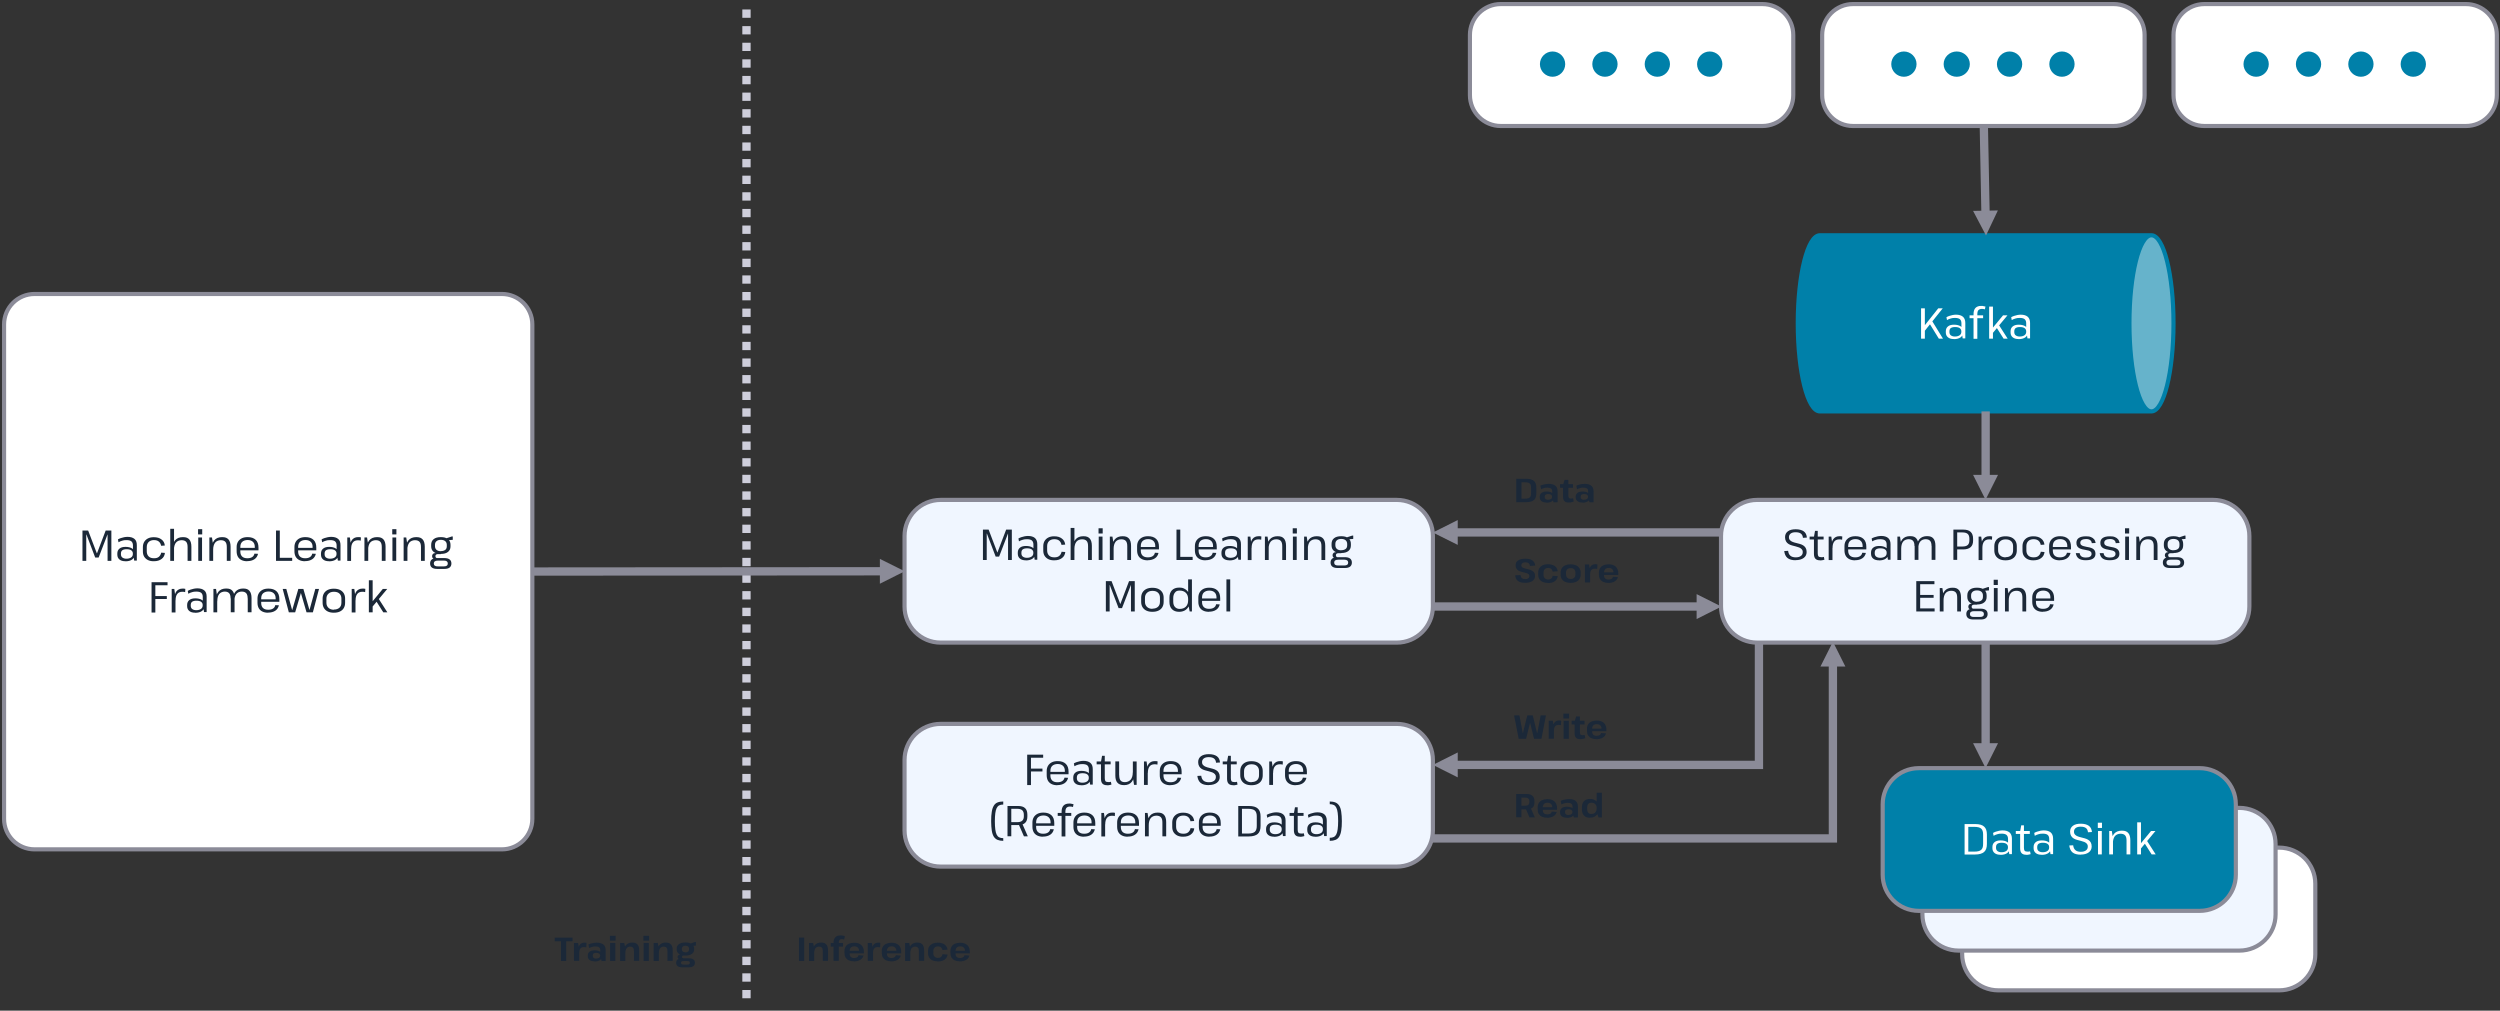<?xml version="1.0" encoding="UTF-8"?> <svg xmlns="http://www.w3.org/2000/svg" id="Layer_1" version="1.1" viewBox="0 0 2768 1119"><rect x="0" y="0" width="2768" height="1119" fill="#333333" stroke="none"/><defs><style> .st0 { fill: #1b2838; } .st1 { isolation: isolate; } .st2, .st3 { fill: #fff; } .st2, .st4, .st5, .st6, .st7 { fill-rule: evenodd; } .st2, .st4, .st8, .st6 { stroke-miterlimit: 8; stroke-width: 4.6px; } .st2, .st4, .st6 { stroke: #8b8b98; } .st4 { fill: #f0f6ff; } .st9 { fill: #8b8b98; } .st5 { fill: #66b3cb; } .st10 { stroke: #cecedb; stroke-dasharray: 9.2 9.2; stroke-linejoin: round; stroke-width: 9.2px; } .st10, .st8 { fill: none; } .st8 { stroke: #0080a9; } .st6, .st7 { fill: #0080a9; } </style></defs><path class="st9" d="M1417.5,932.9h616.5v-199.5h-9.2v194.9l4.6-4.6h-611.9v9.2ZM2043.2,738l-13.8-27.5-13.8,27.5h27.5Z"></path><path class="st10" d="M826.5,10.5v1100.8"></path><path class="st7" d="M2382.1,260.5c-13.5,0-24.4,43.7-24.4,97.5s10.9,97.5,24.4,97.5h-367.2c-13.5,0-24.4-43.7-24.4-97.5s10.9-97.5,24.4-97.5h367.2Z"></path><path class="st5" d="M2382.1,260.5c13.5,0,24.4,43.7,24.4,97.5s-10.9,97.5-24.4,97.5-24.4-43.7-24.4-97.5,10.9-97.5,24.4-97.5Z"></path><path class="st8" d="M2382.1,455.5c-13.5,0-24.4-43.7-24.4-97.5s10.9-97.5,24.4-97.5,24.4,43.7,24.4,97.5-10.9,97.5-24.4,97.5h-367.2c-13.5,0-24.4-43.7-24.4-97.5s10.9-97.5,24.4-97.5h367.2"></path><g class="st1"><path class="st3" d="M2127,341.4h4.2v33.6h-4.2v-33.6ZM2128,364.1l18-22.7h5l-21.5,26.9-1.5-4.3ZM2135.7,357.3l3.1-2.6,12.5,20.3h-4.6l-10.9-17.7Z"></path><path class="st3" d="M2163.3,375.4c-2.8,0-4.9-.6-6.5-1.9-1.6-1.3-2.4-3.1-2.4-5.4v-1.3c0-2.3.8-4.1,2.4-5.4s3.8-1.9,6.7-1.9,5.5.6,7.3,1.8c1.8,1.2,2.7,3,2.7,5.3v1.4c0,2.3-.9,4.2-2.7,5.5-1.8,1.3-4.3,2-7.5,2ZM2171.7,366.4v-8.5c0-2-.6-3.5-1.7-4.5-1.1-.9-2.9-1.4-5.4-1.4s-3.1.2-4.6.6c-1.5.4-3,1-4.3,1.8l-.6-3.2c.9-.5,1.9-1,3.1-1.4,1.2-.4,2.4-.7,3.7-1,1.3-.2,2.5-.4,3.7-.4,3.5,0,6,.8,7.8,2.3,1.7,1.5,2.6,3.8,2.6,6.9v17.1h-2.9l-1.3-8.6ZM2164.4,372.6c2.2,0,4-.5,5.3-1.4,1.3-.9,1.9-2.2,1.9-3.7v-.7c0-1.5-.6-2.6-1.8-3.5-1.2-.8-2.9-1.2-5.1-1.2s-3.6.4-4.7,1.1c-1.1.8-1.6,2-1.6,3.8v.6c0,1.6.5,2.9,1.6,3.7,1.1.8,2.5,1.3,4.5,1.3Z"></path><path class="st3" d="M2180.7,349.1h15v3.2h-15v-3.2ZM2185.1,347.7c0-2.9.7-5.2,2.1-6.7,1.4-1.5,3.5-2.3,6.2-2.3s1.5,0,2.4.2,1.7.3,2.5.5l-.6,3.1c-.6-.2-1.1-.3-1.7-.4s-1.1-.1-1.6-.1c-1.8,0-3,.5-3.9,1.4-.8.9-1.2,2.4-1.2,4.4v27.3h-4.2v-27.3Z"></path><path class="st3" d="M2202.4,339.5h4.2v35.5h-4.2v-35.5ZM2203.3,366.7l14.5-17.6h4.9l-17.6,21.2-1.9-3.6ZM2209.9,361.6l3-2.2,10,15.6h-4.5l-8.5-13.4Z"></path><path class="st3" d="M2235,375.4c-2.8,0-4.9-.6-6.5-1.9-1.6-1.3-2.4-3.1-2.4-5.4v-1.3c0-2.3.8-4.1,2.4-5.4s3.8-1.9,6.7-1.9,5.5.6,7.3,1.8c1.8,1.2,2.7,3,2.7,5.3v1.4c0,2.3-.9,4.2-2.7,5.5-1.8,1.3-4.3,2-7.5,2ZM2243.4,366.4v-8.5c0-2-.6-3.5-1.7-4.5-1.1-.9-2.9-1.4-5.4-1.4s-3.1.2-4.6.6c-1.5.4-3,1-4.3,1.8l-.6-3.2c.9-.5,1.9-1,3.1-1.4,1.2-.4,2.4-.7,3.7-1,1.3-.2,2.5-.4,3.7-.4,3.5,0,6,.8,7.8,2.3,1.7,1.5,2.6,3.8,2.6,6.9v17.1h-2.9l-1.3-8.6ZM2236.2,372.6c2.2,0,4-.5,5.3-1.4,1.3-.9,1.9-2.2,1.9-3.7v-.7c0-1.5-.6-2.6-1.8-3.5-1.2-.8-2.9-1.2-5.1-1.2s-3.6.4-4.7,1.1c-1.1.8-1.6,2-1.6,3.8v.6c0,1.6.5,2.9,1.6,3.7,1.1.8,2.5,1.3,4.5,1.3Z"></path></g><path class="st9" d="M2201.1,139.4l1.9,98.3-9.2.2-1.9-98.3,9.2-.2ZM2212.1,232.9l-13.2,27.8-14.3-27.2,27.5-.5Z"></path><path class="st2" d="M4.5,359.2c0-18.6,15.1-33.7,33.7-33.7h517.5c18.6,0,33.7,15.1,33.7,33.7v547.5c0,18.6-15.1,33.7-33.7,33.7H38.2c-18.6,0-33.7-15.1-33.7-33.7V359.2Z"></path><g class="st1"><path class="st0" d="M91.3,587.4h6.3l9.6,25.2h.2l9.6-25.2h6.3v33.6h-4.2v-29.2h-.1l-9.8,25.5h-3.8l-9.7-25.5h-.2v29.2h-4.2v-33.6Z"></path><path class="st0" d="M138.8,621.4c-2.8,0-4.9-.6-6.5-1.9-1.6-1.3-2.4-3.1-2.4-5.4v-1.3c0-2.3.8-4.1,2.4-5.4s3.8-1.9,6.7-1.9,5.5.6,7.3,1.8c1.8,1.2,2.7,3,2.7,5.3v1.4c0,2.3-.9,4.2-2.7,5.5-1.8,1.3-4.3,2-7.5,2ZM147.2,612.4v-8.5c0-2-.6-3.5-1.7-4.5-1.1-.9-2.9-1.4-5.4-1.4s-3.1.2-4.6.6c-1.5.4-3,1-4.3,1.8l-.6-3.2c.9-.5,1.9-1,3.1-1.4,1.2-.4,2.4-.7,3.7-1,1.3-.2,2.5-.4,3.7-.4,3.5,0,6,.8,7.8,2.3s2.6,3.8,2.6,6.9v17.1h-2.9l-1.3-8.6ZM139.9,618.6c2.2,0,4-.5,5.3-1.4,1.3-.9,1.9-2.2,1.9-3.7v-.7c0-1.5-.6-2.6-1.8-3.5-1.2-.8-2.9-1.2-5.1-1.2s-3.6.4-4.7,1.1c-1.1.8-1.6,2-1.6,3.8v.6c0,1.6.5,2.9,1.6,3.7,1.1.8,2.5,1.3,4.5,1.3Z"></path><path class="st0" d="M170.2,621.4c-2.5,0-4.6-.4-6.4-1.3-1.8-.9-3.2-2.2-4.2-3.8-1-1.7-1.4-3.6-1.4-5.9v-4.6c0-2.3.5-4.2,1.5-5.9,1-1.6,2.4-2.9,4.2-3.8,1.8-.9,3.9-1.3,6.4-1.3,3.5,0,6.4.8,8.5,2.5,2.2,1.6,3.4,3.9,3.7,6.7l-4.1.3c-.4-2-1.2-3.6-2.6-4.7-1.3-1.1-3.1-1.6-5.4-1.6s-4.4.7-5.8,2.1c-1.4,1.4-2.1,3.3-2.1,5.7v4.6c0,2.4.7,4.3,2.1,5.7,1.4,1.4,3.4,2,5.9,2s4.1-.5,5.4-1.6c1.3-1.1,2.2-2.6,2.6-4.6l4.1.3c-.3,2.8-1.5,5.1-3.7,6.7-2.2,1.7-5,2.5-8.5,2.5Z"></path><path class="st0" d="M188.5,585.5h4.2v35.5h-4.2v-35.5ZM207.7,605.7c0-2.7-.5-4.6-1.6-5.8-1.1-1.2-2.8-1.8-5.1-1.8s-4.8.9-6.2,2.7-2.2,4.5-2.2,7.9l-1.9,3.3v-3.2c0-4.5,1.1-8,3.1-10.5,2-2.4,4.9-3.6,8.7-3.6s5.5.9,7.1,2.6c1.5,1.7,2.3,4.4,2.3,8.1v15.6h-4.2v-15.3Z"></path><path class="st0" d="M223.9,585.9v5.8h-4.6v-5.8h4.6ZM223.7,595.1v25.9h-4.2v-25.9h4.2Z"></path><path class="st0" d="M231.8,595.1h2.9l1.3,8.5v17.4h-4.2v-25.9ZM251.1,605.7c0-2.7-.5-4.6-1.6-5.8-1.1-1.2-2.8-1.8-5.1-1.8s-4.8.9-6.2,2.7-2.2,4.5-2.2,7.9l-1.8,3.3v-3.2c0-4.5,1-8,3-10.5,2-2.4,4.9-3.6,8.7-3.6s5.5.9,7.1,2.6c1.5,1.7,2.3,4.4,2.3,8.1v15.6h-4.2v-15.3Z"></path><path class="st0" d="M273.8,621.4c-2.5,0-4.6-.4-6.4-1.3-1.7-.8-3.1-2.1-4-3.7-.9-1.6-1.4-3.6-1.4-6v-4.7c0-2.3.5-4.2,1.5-5.9,1-1.6,2.4-2.9,4.2-3.8,1.8-.9,4-1.3,6.5-1.3,3.8,0,6.8,1,8.9,3,2.1,2,3.1,4.9,3.1,8.7v2.9h-20.8v-2.7h17.4l-.7,1.1v-2.3c0-2.3-.7-4.2-2.1-5.5-1.4-1.3-3.3-2-5.8-2s-4.5.7-6,2c-1.4,1.3-2.1,3.2-2.1,5.7v5.1c0,2.4.7,4.2,2,5.5,1.4,1.3,3.3,1.9,5.7,1.9s4-.4,5.4-1.3c1.4-.9,2.2-2.2,2.5-3.8l4,.2c-.6,2.6-1.9,4.6-4,6-2.1,1.4-4.8,2.1-8,2.1Z"></path><path class="st0" d="M308.8,617.6h14.7v3.4h-17.9v-33.6h4.2v32.9l-1-2.6Z"></path><path class="st0" d="M337.8,621.4c-2.5,0-4.6-.4-6.4-1.3-1.7-.8-3.1-2.1-4-3.7-.9-1.6-1.4-3.6-1.4-6v-4.7c0-2.3.5-4.2,1.5-5.9,1-1.6,2.4-2.9,4.2-3.8,1.8-.9,4-1.3,6.5-1.3,3.8,0,6.8,1,8.9,3,2.1,2,3.1,4.9,3.1,8.7v2.9h-20.8v-2.7h17.4l-.7,1.1v-2.3c0-2.3-.7-4.2-2.1-5.5-1.4-1.3-3.3-2-5.8-2s-4.5.7-6,2c-1.4,1.3-2.1,3.2-2.1,5.7v5.1c0,2.4.7,4.2,2,5.5,1.4,1.3,3.3,1.9,5.7,1.9s4-.4,5.4-1.3c1.4-.9,2.2-2.2,2.5-3.8l4,.2c-.6,2.6-1.9,4.6-4,6-2.1,1.4-4.8,2.1-8,2.1Z"></path><path class="st0" d="M364.3,621.4c-2.8,0-4.9-.6-6.5-1.9-1.6-1.3-2.4-3.1-2.4-5.4v-1.3c0-2.3.8-4.1,2.4-5.4s3.8-1.9,6.7-1.9,5.5.6,7.3,1.8c1.8,1.2,2.7,3,2.7,5.3v1.4c0,2.3-.9,4.2-2.7,5.5-1.8,1.3-4.3,2-7.5,2ZM372.7,612.4v-8.5c0-2-.6-3.5-1.7-4.5-1.1-.9-2.9-1.4-5.4-1.4s-3.1.2-4.6.6c-1.5.4-3,1-4.3,1.8l-.6-3.2c.9-.5,1.9-1,3.1-1.4,1.2-.4,2.4-.7,3.7-1,1.3-.2,2.5-.4,3.7-.4,3.5,0,6,.8,7.8,2.3s2.6,3.8,2.6,6.9v17.1h-2.9l-1.3-8.6ZM365.4,618.6c2.2,0,4-.5,5.3-1.4,1.3-.9,1.9-2.2,1.9-3.7v-.7c0-1.5-.6-2.6-1.8-3.5-1.2-.8-2.9-1.2-5.1-1.2s-3.6.4-4.7,1.1c-1.1.8-1.6,2-1.6,3.8v.6c0,1.6.5,2.9,1.6,3.7,1.1.8,2.5,1.3,4.5,1.3Z"></path><path class="st0" d="M384.5,595.1h2.9l1.3,9.6v16.4h-4.2v-25.9ZM387.4,606.8c0-4,.8-7,2.3-9,1.6-2,3.8-3.1,6.7-3.1s1,0,1.6,0c.5,0,1.1.2,1.6.3l-.2,3.6c-1-.3-2-.4-3.1-.4-2.5,0-4.4.8-5.6,2.4-1.3,1.6-1.9,4-1.9,7.2l-1.3-1.2Z"></path><path class="st0" d="M403.5,595.1h2.9l1.3,8.5v17.4h-4.2v-25.9ZM422.7,605.7c0-2.7-.5-4.6-1.6-5.8-1.1-1.2-2.8-1.8-5.1-1.8s-4.8.9-6.2,2.7-2.2,4.5-2.2,7.9l-1.8,3.3v-3.2c0-4.5,1-8,3-10.5,2-2.4,4.9-3.6,8.7-3.6s5.5.9,7.1,2.6c1.5,1.7,2.3,4.4,2.3,8.1v15.6h-4.2v-15.3Z"></path><path class="st0" d="M438.9,585.9v5.8h-4.6v-5.8h4.6ZM438.7,595.1v25.9h-4.2v-25.9h4.2Z"></path><path class="st0" d="M446.9,595.1h2.9l1.3,8.5v17.4h-4.2v-25.9ZM466.1,605.7c0-2.7-.5-4.6-1.6-5.8-1.1-1.2-2.8-1.8-5.1-1.8s-4.8.9-6.2,2.7-2.2,4.5-2.2,7.9l-1.8,3.3v-3.2c0-4.5,1-8,3-10.5,2-2.4,4.9-3.6,8.7-3.6s5.5.9,7.1,2.6c1.5,1.7,2.3,4.4,2.3,8.1v15.6h-4.2v-15.3Z"></path><path class="st0" d="M484,629.9c-2.5,0-4.5-.5-5.8-1.5-1.3-1-2-2.5-2-4.5s.6-3.4,1.9-4.5c1.3-1,3.2-1.5,5.8-1.5h8.1c2.5,0,4.5.5,5.8,1.5,1.3,1,2,2.5,2,4.5s-.7,3.4-2,4.5c-1.3,1-3.3,1.5-5.8,1.5h-8.1ZM488.1,613.3c-3.4,0-6-.7-7.9-2.2-1.9-1.5-2.8-3.6-2.8-6.2v-1.7c0-2.7.9-4.8,2.8-6.3,1.9-1.5,4.5-2.2,7.9-2.2s6,.7,7.9,2.2,2.8,3.6,2.8,6.3v1.7c0,2.7-.9,4.7-2.8,6.2s-4.5,2.2-7.9,2.2ZM482.6,619.1c-1.3,0-2.3-.3-3.1-.9-.8-.6-1.1-1.5-1.1-2.5s.4-1.9,1.1-2.5c.7-.6,1.8-.9,3.2-.9h5.4v1.2h-3.2c-.9,0-1.6.2-2.1.6-.5.4-.7,1-.7,1.7,0,.7.2,1.3.7,1.7.4.4,1.1.6,2,.6h3.3v1.2h-5.4ZM491.6,627.1c2.8,0,4.2-1.1,4.2-3.2s-1.4-3.2-4.2-3.2h-6.9c-2.9,0-4.4,1.1-4.4,3.2s1.5,3.3,4.4,3.2h6.9ZM488.1,610.2c2.1,0,3.7-.5,4.9-1.4s1.7-2.3,1.7-4.1v-1.4c0-1.8-.6-3.1-1.7-4.1-1.2-1-2.8-1.5-4.9-1.5s-3.7.5-4.8,1.5c-1.2,1-1.7,2.3-1.7,4.1v1.4c0,1.7.6,3.1,1.7,4.1,1.2,1,2.8,1.5,4.8,1.5ZM493.5,596.2l6.7-2.2h1.1v3.7l-7.8.6v-2.1Z"></path></g><g class="st1"><path class="st0" d="M171,647.8l1-2.4v16.4l-1-1.8h13.7v3.2h-13.7l1-1.8v16.8h-4.2v-33.6h17.7v3.4h-14.5Z"></path><path class="st0" d="M190.1,652.1h2.9l1.3,9.6v16.4h-4.2v-25.9ZM193,663.8c0-4,.8-7,2.3-9,1.6-2,3.8-3.1,6.7-3.1s1,0,1.6,0c.5,0,1.1.2,1.6.3l-.2,3.6c-1-.3-2-.4-3.1-.4-2.5,0-4.4.8-5.6,2.4-1.3,1.6-1.9,4-1.9,7.2l-1.3-1.2Z"></path><path class="st0" d="M216.1,678.4c-2.8,0-4.9-.6-6.5-1.9-1.6-1.3-2.4-3.1-2.4-5.4v-1.3c0-2.3.8-4.1,2.4-5.4s3.8-1.9,6.7-1.9,5.5.6,7.3,1.8c1.8,1.2,2.7,3,2.7,5.3v1.4c0,2.3-.9,4.2-2.7,5.5-1.8,1.3-4.3,2-7.5,2ZM224.5,669.4v-8.5c0-2-.6-3.5-1.7-4.5-1.1-.9-2.9-1.4-5.4-1.4s-3.1.2-4.6.6c-1.5.4-3,1-4.3,1.8l-.6-3.2c.9-.5,1.9-1,3.1-1.4,1.2-.4,2.4-.7,3.7-1,1.3-.2,2.5-.4,3.7-.4,3.5,0,6,.8,7.8,2.3s2.6,3.8,2.6,6.9v17.1h-2.9l-1.3-8.6ZM217.2,675.6c2.2,0,4-.5,5.3-1.4,1.3-.9,1.9-2.2,1.9-3.7v-.7c0-1.5-.6-2.6-1.8-3.5-1.2-.8-2.9-1.2-5.1-1.2s-3.6.4-4.7,1.1c-1.1.8-1.6,2-1.6,3.8v.6c0,1.6.5,2.9,1.6,3.7,1.1.8,2.5,1.3,4.5,1.3Z"></path><path class="st0" d="M236.3,652.1h2.9l1.3,8.9v17h-4.2v-25.9ZM255.3,662.6c0-2.6-.5-4.6-1.6-5.8-1.1-1.2-2.7-1.8-4.9-1.8s-4.7.9-6.1,2.7c-1.4,1.8-2.1,4.5-2.1,7.9l-1.8,3.3v-3.2c0-4.5,1-8,3-10.5,2-2.4,4.8-3.6,8.6-3.6s5.5.9,7,2.6c1.5,1.7,2.3,4.4,2.3,8v15.7h-4.2v-15.4ZM274.2,662.6c0-2.6-.5-4.6-1.6-5.8-1.1-1.2-2.7-1.8-5-1.8s-4.6.9-6,2.7c-1.4,1.8-2.1,4.5-2.1,7.9l-1.9,3.3v-3.2c0-4.5,1-8,3-10.5,2-2.4,4.9-3.6,8.6-3.6s5.5.9,7,2.6c1.5,1.7,2.3,4.4,2.3,8v15.7h-4.2v-15.4Z"></path><path class="st0" d="M296.9,678.4c-2.5,0-4.6-.4-6.4-1.3-1.7-.8-3.1-2.1-4-3.7-.9-1.6-1.4-3.6-1.4-6v-4.7c0-2.3.5-4.2,1.5-5.9,1-1.6,2.4-2.9,4.2-3.8,1.8-.9,4-1.3,6.5-1.3,3.8,0,6.8,1,8.9,3,2.1,2,3.1,4.9,3.1,8.7v2.9h-20.8v-2.7h17.4l-.7,1.1v-2.3c0-2.3-.7-4.2-2.1-5.5-1.4-1.3-3.3-2-5.8-2s-4.5.7-6,2c-1.4,1.3-2.1,3.2-2.1,5.7v5.1c0,2.4.7,4.2,2,5.5,1.4,1.3,3.3,1.9,5.7,1.9s4-.4,5.4-1.3c1.4-.9,2.2-2.2,2.5-3.8l4,.2c-.6,2.6-1.9,4.6-4,6-2.1,1.4-4.8,2.1-8,2.1Z"></path><path class="st0" d="M312.9,652.1h4.1l6.4,23.2h.2l6.7-23.2h5.6l6.7,23.2h.1l6.4-23.2h4.1l-6.8,25.9h-7l-6.2-21.3h-.1l-6.3,21.3h-7l-6.8-25.9Z"></path><path class="st0" d="M369.7,678.4c-2.6,0-4.8-.4-6.7-1.3-1.9-.9-3.3-2.2-4.3-3.8-1-1.7-1.5-3.6-1.5-5.9v-4.6c0-2.3.5-4.2,1.5-5.9,1-1.6,2.4-2.9,4.3-3.8,1.9-.9,4.1-1.3,6.6-1.3s4.8.4,6.7,1.3c1.9.9,3.3,2.2,4.3,3.8,1,1.7,1.5,3.6,1.5,5.9v4.6c0,2.3-.5,4.2-1.5,5.9-1,1.7-2.4,2.9-4.3,3.8-1.9.9-4.1,1.3-6.7,1.3ZM369.7,674.9c2.6,0,4.6-.7,6.1-2,1.5-1.4,2.2-3.2,2.2-5.6v-4.5c0-2.4-.7-4.2-2.2-5.6-1.5-1.4-3.5-2-6.1-2s-4.5.7-6,2.1c-1.5,1.4-2.3,3.2-2.3,5.6v4.5c0,2.3.8,4.2,2.3,5.6,1.5,1.4,3.5,2.1,6,2.1Z"></path><path class="st0" d="M389.4,652.1h2.9l1.3,9.6v16.4h-4.2v-25.9ZM392.3,663.8c0-4,.8-7,2.3-9,1.6-2,3.8-3.1,6.7-3.1s1,0,1.6,0c.5,0,1.1.2,1.6.3l-.2,3.6c-1-.3-2-.4-3.1-.4-2.5,0-4.4.8-5.6,2.4-1.3,1.6-1.9,4-1.9,7.2l-1.3-1.2Z"></path><path class="st0" d="M408.4,642.5h4.2v35.5h-4.2v-35.5ZM409.3,669.7l14.5-17.6h4.9l-17.6,21.2-1.9-3.6ZM415.9,664.6l3-2.2,10,15.6h-4.5l-8.5-13.4Z"></path></g><path class="st4" d="M1001.5,593.5c0-22.1,17.9-40,40-40h505c22.1,0,40,17.9,40,40v78c0,22.1-17.9,40-40,40h-505c-22.1,0-40-17.9-40-40v-78Z"></path><g class="st1"><path class="st0" d="M1088.3,586.4h6.3l9.6,25.2h.2l9.6-25.2h6.3v33.6h-4.2v-29.2h-.1l-9.8,25.5h-3.8l-9.7-25.5h-.2v29.2h-4.2v-33.6Z"></path><path class="st0" d="M1135.8,620.4c-2.8,0-4.9-.6-6.5-1.9-1.6-1.3-2.4-3.1-2.4-5.4v-1.3c0-2.3.8-4.1,2.4-5.4s3.8-1.9,6.7-1.9,5.5.6,7.3,1.8c1.8,1.2,2.7,3,2.7,5.3v1.4c0,2.3-.9,4.2-2.7,5.5-1.8,1.3-4.3,2-7.5,2ZM1144.2,611.4v-8.5c0-2-.6-3.5-1.7-4.5-1.1-.9-2.9-1.4-5.4-1.4s-3.1.2-4.6.6c-1.5.4-3,1-4.3,1.8l-.6-3.2c.9-.5,1.9-1,3.1-1.4,1.2-.4,2.4-.7,3.7-1,1.3-.2,2.5-.4,3.7-.4,3.5,0,6,.8,7.8,2.3,1.7,1.5,2.6,3.8,2.6,6.9v17.1h-2.9l-1.3-8.6ZM1136.9,617.6c2.2,0,4-.5,5.3-1.4,1.3-.9,1.9-2.2,1.9-3.7v-.7c0-1.5-.6-2.6-1.8-3.5-1.2-.8-2.9-1.2-5.1-1.2s-3.6.4-4.7,1.1c-1.1.8-1.6,2-1.6,3.8v.6c0,1.6.5,2.9,1.6,3.7,1.1.8,2.5,1.3,4.5,1.3Z"></path><path class="st0" d="M1167.1,620.4c-2.5,0-4.6-.4-6.4-1.3s-3.2-2.2-4.2-3.8c-1-1.7-1.4-3.6-1.4-5.9v-4.6c0-2.3.5-4.2,1.5-5.9,1-1.6,2.4-2.9,4.2-3.8,1.8-.9,3.9-1.3,6.4-1.3,3.5,0,6.4.8,8.5,2.5,2.2,1.6,3.4,3.9,3.7,6.7l-4.1.3c-.4-2-1.2-3.6-2.6-4.7-1.3-1.1-3.1-1.6-5.4-1.6s-4.4.7-5.8,2.1c-1.4,1.4-2.1,3.3-2.1,5.7v4.6c0,2.4.7,4.3,2.1,5.7s3.4,2,5.9,2,4.1-.5,5.4-1.6c1.3-1.1,2.2-2.6,2.6-4.6l4.1.3c-.3,2.8-1.5,5.1-3.7,6.7-2.2,1.7-5,2.5-8.5,2.5Z"></path><path class="st0" d="M1185.4,584.5h4.2v35.5h-4.2v-35.5ZM1204.7,604.7c0-2.7-.5-4.6-1.6-5.8-1.1-1.2-2.8-1.8-5.1-1.8s-4.8.9-6.2,2.7c-1.4,1.8-2.2,4.5-2.2,7.9l-1.9,3.3v-3.2c0-4.5,1.1-8,3.1-10.5,2-2.4,4.9-3.6,8.7-3.6s5.5.9,7.1,2.6c1.5,1.7,2.3,4.4,2.3,8.1v15.6h-4.2v-15.3Z"></path><path class="st0" d="M1220.9,584.9v5.8h-4.6v-5.8h4.6ZM1220.7,594.1v25.9h-4.2v-25.9h4.2Z"></path><path class="st0" d="M1228.8,594.1h2.9l1.3,8.5v17.4h-4.2v-25.9ZM1248.1,604.7c0-2.7-.5-4.6-1.6-5.8-1.1-1.2-2.8-1.8-5.1-1.8s-4.8.9-6.2,2.7c-1.4,1.8-2.2,4.5-2.2,7.9l-1.8,3.3v-3.2c0-4.5,1-8,3-10.5,2-2.4,4.9-3.6,8.7-3.6s5.5.9,7.1,2.6c1.5,1.7,2.3,4.4,2.3,8.1v15.6h-4.2v-15.3Z"></path><path class="st0" d="M1270.8,620.4c-2.5,0-4.6-.4-6.4-1.3s-3.1-2.1-4-3.7c-.9-1.6-1.4-3.6-1.4-6v-4.7c0-2.3.5-4.2,1.5-5.9,1-1.6,2.4-2.9,4.2-3.8,1.8-.9,4-1.3,6.5-1.3,3.8,0,6.8,1,8.9,3s3.1,4.9,3.1,8.7v2.9h-20.8v-2.7h17.4l-.7,1.1v-2.3c0-2.3-.7-4.2-2.1-5.5-1.4-1.3-3.3-2-5.8-2s-4.5.7-6,2c-1.4,1.3-2.1,3.2-2.1,5.7v5.1c0,2.4.7,4.2,2,5.5,1.4,1.3,3.3,1.9,5.7,1.9s4-.4,5.4-1.3c1.4-.9,2.2-2.2,2.5-3.8l4,.2c-.6,2.6-1.9,4.6-4,6-2.1,1.4-4.8,2.1-8,2.1Z"></path><path class="st0" d="M1305.8,616.6h14.7v3.4h-17.9v-33.6h4.2v32.9l-1-2.6Z"></path><path class="st0" d="M1334.8,620.4c-2.5,0-4.6-.4-6.4-1.3s-3.1-2.1-4-3.7c-.9-1.6-1.4-3.6-1.4-6v-4.7c0-2.3.5-4.2,1.5-5.9,1-1.6,2.4-2.9,4.2-3.8,1.8-.9,4-1.3,6.5-1.3,3.8,0,6.8,1,8.9,3s3.1,4.9,3.1,8.7v2.9h-20.8v-2.7h17.4l-.7,1.1v-2.3c0-2.3-.7-4.2-2.1-5.5-1.4-1.3-3.3-2-5.8-2s-4.5.7-6,2c-1.4,1.3-2.1,3.2-2.1,5.7v5.1c0,2.4.7,4.2,2,5.5,1.4,1.3,3.3,1.9,5.7,1.9s4-.4,5.4-1.3c1.4-.9,2.2-2.2,2.5-3.8l4,.2c-.6,2.6-1.9,4.6-4,6-2.1,1.4-4.8,2.1-8,2.1Z"></path><path class="st0" d="M1361.3,620.4c-2.8,0-4.9-.6-6.5-1.9-1.6-1.3-2.4-3.1-2.4-5.4v-1.3c0-2.3.8-4.1,2.4-5.4s3.8-1.9,6.7-1.9,5.5.6,7.3,1.8c1.8,1.2,2.7,3,2.7,5.3v1.4c0,2.3-.9,4.2-2.7,5.5-1.8,1.3-4.3,2-7.5,2ZM1369.7,611.4v-8.5c0-2-.6-3.5-1.7-4.5-1.1-.9-2.9-1.4-5.4-1.4s-3.1.2-4.6.6c-1.5.4-3,1-4.3,1.8l-.6-3.2c.9-.5,1.9-1,3.1-1.4,1.2-.4,2.4-.7,3.7-1,1.3-.2,2.5-.4,3.7-.4,3.5,0,6,.8,7.8,2.3,1.7,1.5,2.6,3.8,2.6,6.9v17.1h-2.9l-1.3-8.6ZM1362.4,617.6c2.2,0,4-.5,5.3-1.4,1.3-.9,1.9-2.2,1.9-3.7v-.7c0-1.5-.6-2.6-1.8-3.5-1.2-.8-2.9-1.2-5.1-1.2s-3.6.4-4.7,1.1c-1.1.8-1.6,2-1.6,3.8v.6c0,1.6.5,2.9,1.6,3.7,1.1.8,2.5,1.3,4.5,1.3Z"></path><path class="st0" d="M1381.5,594.1h2.9l1.3,9.6v16.4h-4.2v-25.9ZM1384.4,605.8c0-4,.8-7,2.3-9,1.6-2,3.8-3.1,6.7-3.1s1,0,1.6,0c.5,0,1.1.2,1.6.3l-.2,3.6c-1-.3-2-.4-3.1-.4-2.5,0-4.4.8-5.6,2.4-1.3,1.6-1.9,4-1.9,7.2l-1.3-1.2Z"></path><path class="st0" d="M1400.5,594.1h2.9l1.3,8.5v17.4h-4.2v-25.9ZM1419.7,604.7c0-2.7-.5-4.6-1.6-5.8-1.1-1.2-2.8-1.8-5.1-1.8s-4.8.9-6.2,2.7-2.2,4.5-2.2,7.9l-1.8,3.3v-3.2c0-4.5,1-8,3-10.5,2-2.4,4.9-3.6,8.7-3.6s5.5.9,7.1,2.6c1.5,1.7,2.3,4.4,2.3,8.1v15.6h-4.2v-15.3Z"></path><path class="st0" d="M1435.9,584.9v5.8h-4.6v-5.8h4.6ZM1435.7,594.1v25.9h-4.2v-25.9h4.2Z"></path><path class="st0" d="M1443.9,594.1h2.9l1.3,8.5v17.4h-4.2v-25.9ZM1463.1,604.7c0-2.7-.5-4.6-1.6-5.8-1.1-1.2-2.8-1.8-5.1-1.8s-4.8.9-6.2,2.7-2.2,4.5-2.2,7.9l-1.8,3.3v-3.2c0-4.5,1-8,3-10.5,2-2.4,4.9-3.6,8.7-3.6s5.5.9,7.1,2.6c1.5,1.7,2.3,4.4,2.3,8.1v15.6h-4.2v-15.3Z"></path><path class="st0" d="M1481,628.9c-2.5,0-4.5-.5-5.8-1.5-1.3-1-2-2.5-2-4.5s.6-3.4,1.9-4.5c1.3-1,3.2-1.5,5.8-1.5h8.1c2.5,0,4.5.5,5.8,1.5,1.3,1,2,2.5,2,4.5s-.7,3.4-2,4.5c-1.3,1-3.3,1.5-5.8,1.5h-8.1ZM1485,612.3c-3.4,0-6-.7-7.9-2.2-1.9-1.5-2.8-3.6-2.8-6.2v-1.7c0-2.7.9-4.8,2.8-6.3,1.9-1.5,4.5-2.2,7.9-2.2s6,.7,7.9,2.2,2.8,3.6,2.8,6.3v1.7c0,2.7-.9,4.7-2.8,6.2s-4.5,2.2-7.9,2.2ZM1479.6,618.1c-1.3,0-2.3-.3-3.1-.9-.8-.6-1.1-1.5-1.1-2.5s.4-1.9,1.1-2.5c.7-.6,1.8-.9,3.2-.9h5.4v1.2h-3.2c-.9,0-1.6.2-2.1.6-.5.4-.7,1-.7,1.7,0,.7.2,1.3.7,1.7.4.4,1.1.6,2,.6h3.3v1.2h-5.4ZM1488.5,626.1c2.8,0,4.2-1.1,4.2-3.2s-1.4-3.2-4.2-3.2h-6.9c-2.9,0-4.4,1.1-4.4,3.2s1.5,3.3,4.4,3.2h6.9ZM1485,609.2c2.1,0,3.7-.5,4.9-1.4s1.7-2.3,1.7-4.1v-1.4c0-1.8-.6-3.1-1.7-4.1-1.2-1-2.8-1.5-4.9-1.5s-3.7.5-4.8,1.5c-1.2,1-1.7,2.3-1.7,4.1v1.4c0,1.7.6,3.1,1.7,4.1,1.2,1,2.8,1.5,4.8,1.5ZM1490.5,595.2l6.7-2.2h1.1v3.7l-7.8.6v-2.1Z"></path></g><g class="st1"><path class="st0" d="M1224.4,643.4h6.3l9.6,25.2h.2l9.6-25.2h6.3v33.6h-4.2v-29.2h-.1l-9.8,25.5h-3.8l-9.7-25.5h-.2v29.2h-4.2v-33.6Z"></path><path class="st0" d="M1276,677.4c-2.6,0-4.8-.4-6.7-1.3-1.9-.9-3.3-2.2-4.3-3.8-1-1.7-1.5-3.6-1.5-5.9v-4.6c0-2.3.5-4.2,1.5-5.9,1-1.6,2.4-2.9,4.3-3.8,1.9-.9,4.1-1.3,6.6-1.3s4.8.4,6.7,1.3c1.9.9,3.3,2.2,4.3,3.8,1,1.7,1.5,3.6,1.5,5.9v4.6c0,2.3-.5,4.2-1.5,5.9-1,1.7-2.4,2.9-4.3,3.8-1.9.9-4.1,1.3-6.7,1.3ZM1276,673.9c2.6,0,4.6-.7,6.1-2,1.5-1.4,2.2-3.2,2.2-5.6v-4.5c0-2.4-.7-4.2-2.2-5.6-1.5-1.4-3.5-2-6.1-2s-4.5.7-6,2.1c-1.5,1.4-2.3,3.2-2.3,5.6v4.5c0,2.3.8,4.2,2.3,5.6,1.5,1.4,3.5,2.1,6,2.1Z"></path><path class="st0" d="M1305.5,677.4c-3.4,0-6-1-7.9-2.9-1.9-1.9-2.8-4.6-2.8-8.2v-4.6c0-3.5.9-6.2,2.8-8.2,1.9-1.9,4.5-2.9,7.9-2.9s4.5.5,6.3,1.5c1.8,1,3.2,2.4,4.2,4.2,1,1.8,1.5,3.9,1.5,6.4v2.4c0,2.5-.5,4.6-1.5,6.5-1,1.8-2.4,3.3-4.2,4.3-1.8,1-3.9,1.5-6.3,1.5ZM1306.1,674.2c2.9,0,5.2-.8,6.9-2.5,1.7-1.7,2.5-4,2.5-7v-1.4c0-2.9-.8-5.2-2.5-6.9-1.7-1.7-4-2.5-6.9-2.5s-4,.7-5.2,2.2c-1.2,1.4-1.9,3.5-1.9,6.1v3.8c0,2.6.6,4.6,1.9,6,1.3,1.4,3,2.2,5.2,2.2ZM1315.5,668.9v-27.4h4.2v35.5h-2.5l-1.6-8.1Z"></path><path class="st0" d="M1338.6,677.4c-2.5,0-4.6-.4-6.4-1.3-1.7-.8-3.1-2.1-4-3.7-.9-1.6-1.4-3.6-1.4-6v-4.7c0-2.3.5-4.2,1.5-5.9,1-1.6,2.4-2.9,4.2-3.8,1.8-.9,4-1.3,6.5-1.3,3.8,0,6.8,1,8.9,3,2.1,2,3.1,4.9,3.1,8.7v2.9h-20.8v-2.7h17.4l-.7,1.1v-2.3c0-2.3-.7-4.2-2.1-5.5-1.4-1.3-3.3-2-5.8-2s-4.5.7-6,2c-1.4,1.3-2.1,3.2-2.1,5.7v5.1c0,2.4.7,4.2,2,5.5,1.4,1.3,3.3,1.9,5.7,1.9s4-.4,5.4-1.3c1.4-.9,2.2-2.2,2.5-3.8l4,.2c-.6,2.6-1.9,4.6-4,6-2.1,1.4-4.8,2.1-8,2.1Z"></path><path class="st0" d="M1362.1,641.5v35.5h-4.2v-35.5h4.2Z"></path></g><path class="st9" d="M1989.5,672.9h-46.6v174l4.6-4.6h-338.1v9.2h342.7v-174l-4.6,4.6h42v-9.2ZM1614,833.1l-27.5,13.8,27.5,13.8v-27.5Z"></path><path class="st4" d="M1001.5,841.5c0-22.1,17.9-40,40-40h505c22.1,0,40,17.9,40,40v78c0,22.1-17.9,40-40,40h-505c-22.1,0-40-17.9-40-40v-78Z"></path><g class="st1"><path class="st0" d="M1140.5,838.8l1-2.4v16.4l-1-1.8h13.7v3.2h-13.7l1-1.8v16.8h-4.2v-33.6h17.7v3.4h-14.5Z"></path><path class="st0" d="M1170.7,869.4c-2.5,0-4.6-.4-6.4-1.3-1.7-.8-3.1-2.1-4-3.7-.9-1.6-1.4-3.6-1.4-6v-4.7c0-2.3.5-4.2,1.5-5.9,1-1.6,2.4-2.9,4.2-3.8,1.8-.9,4-1.3,6.5-1.3,3.8,0,6.8,1,8.9,3,2.1,2,3.1,4.9,3.1,8.7v2.9h-20.8v-2.7h17.4l-.7,1.1v-2.3c0-2.3-.7-4.2-2.1-5.5-1.4-1.3-3.3-2-5.8-2s-4.5.7-6,2c-1.4,1.3-2.1,3.2-2.1,5.7v5.1c0,2.4.7,4.2,2,5.5,1.4,1.3,3.3,1.9,5.7,1.9s4-.4,5.4-1.3c1.4-.9,2.2-2.2,2.5-3.8l4,.2c-.6,2.6-1.9,4.6-4,6-2.1,1.4-4.8,2.1-8,2.1Z"></path><path class="st0" d="M1197.2,869.4c-2.8,0-4.9-.6-6.5-1.9-1.6-1.3-2.4-3.1-2.4-5.4v-1.3c0-2.3.8-4.1,2.4-5.4s3.8-1.9,6.7-1.9,5.5.6,7.3,1.8c1.8,1.2,2.7,3,2.7,5.3v1.4c0,2.3-.9,4.2-2.7,5.5-1.8,1.3-4.3,2-7.5,2ZM1205.6,860.4v-8.5c0-2-.6-3.5-1.7-4.5-1.1-.9-2.9-1.4-5.4-1.4s-3.1.2-4.6.6c-1.5.4-3,1-4.3,1.8l-.6-3.2c.9-.5,1.9-1,3.1-1.4,1.2-.4,2.4-.7,3.7-1,1.3-.2,2.5-.4,3.7-.4,3.5,0,6,.8,7.8,2.3s2.6,3.8,2.6,6.9v17.1h-2.9l-1.3-8.6ZM1198.3,866.6c2.2,0,4-.5,5.3-1.4,1.3-.9,1.9-2.2,1.9-3.7v-.7c0-1.5-.6-2.6-1.8-3.5-1.2-.8-2.9-1.2-5.1-1.2s-3.6.4-4.7,1.1c-1.1.8-1.6,2-1.6,3.8v.6c0,1.6.5,2.9,1.6,3.7,1.1.8,2.5,1.3,4.5,1.3Z"></path><path class="st0" d="M1214.2,843.1h15.5v3.2h-15.5v-3.2ZM1225.8,869.4c-2.4,0-4.1-.6-5.2-1.8-1.1-1.2-1.6-3-1.6-5.5v-18.7l1.2-6.6h3v24.8c0,1.6.3,2.8.8,3.4.6.6,1.6.9,3,.9s1,0,1.5,0c.5,0,1-.2,1.5-.3l.6,3.1c-.5.1-1,.3-1.5.4-.5.1-1.1.2-1.6.3-.6,0-1.1.1-1.6.1Z"></path><path class="st0" d="M1239.2,858.4c0,2.6.5,4.6,1.5,5.8,1,1.2,2.6,1.8,4.8,1.8s4.9-.9,6.4-2.8c1.5-1.8,2.3-4.5,2.3-7.9l1.8-3.3v3.2c0,4.5-1,8-2.9,10.4-1.9,2.4-4.7,3.7-8.4,3.7s-5.8-.9-7.4-2.6-2.4-4.4-2.4-8v-15.7h4.2v15.4ZM1258.5,869h-2.9l-1.3-8.5v-17.4h4.2v25.9Z"></path><path class="st0" d="M1266.6,843.1h2.9l1.3,9.6v16.4h-4.2v-25.9ZM1269.5,854.8c0-4,.8-7,2.3-9,1.6-2,3.8-3.1,6.7-3.1s1,0,1.6,0c.5,0,1.1.2,1.6.3l-.2,3.6c-1-.3-2-.4-3.1-.4-2.5,0-4.4.8-5.6,2.4-1.3,1.6-1.9,4-1.9,7.2l-1.3-1.2Z"></path><path class="st0" d="M1295.9,869.4c-2.5,0-4.6-.4-6.4-1.3-1.7-.8-3.1-2.1-4-3.7-.9-1.6-1.4-3.6-1.4-6v-4.7c0-2.3.5-4.2,1.5-5.9,1-1.6,2.4-2.9,4.2-3.8,1.8-.9,4-1.3,6.5-1.3,3.8,0,6.8,1,8.9,3,2.1,2,3.1,4.9,3.1,8.7v2.9h-20.8v-2.7h17.4l-.7,1.1v-2.3c0-2.3-.7-4.2-2.1-5.5-1.4-1.3-3.3-2-5.8-2s-4.5.7-6,2c-1.4,1.3-2.1,3.2-2.1,5.7v5.1c0,2.4.7,4.2,2,5.5,1.4,1.3,3.3,1.9,5.7,1.9s4-.4,5.4-1.3c1.4-.9,2.2-2.2,2.5-3.8l4,.2c-.6,2.6-1.9,4.6-4,6-2.1,1.4-4.8,2.1-8,2.1Z"></path><path class="st0" d="M1338.4,869.3c-4,0-7-.8-9.1-2.5-2-1.7-3.2-4.2-3.6-7.7l4.3-.2c.3,2.4,1.1,4.2,2.5,5.4,1.4,1.2,3.4,1.8,5.9,1.8s4.3-.5,5.7-1.5c1.4-1,2.1-2.4,2.1-4.2s-.4-2.5-1.1-3.3c-.7-.8-1.7-1.4-2.8-1.9-1.2-.4-2.4-.8-3.8-1.2-1.4-.3-2.8-.7-4.2-1.1s-2.7-.9-3.8-1.6c-1.2-.7-2.1-1.7-2.8-2.9-.7-1.2-1.1-2.7-1.1-4.6,0-2.8,1-4.9,3.1-6.5,2.1-1.5,5-2.3,8.7-2.3s6.8.8,8.9,2.3c2.1,1.5,3.2,3.8,3.5,6.9l-4.4.3c-.2-2.1-.9-3.7-2.3-4.7-1.3-1-3.2-1.5-5.8-1.5s-4.1.5-5.4,1.4c-1.3,1-2,2.3-2,4s.4,2.5,1.1,3.3c.7.8,1.7,1.5,2.8,1.9,1.2.5,2.4.9,3.8,1.2,1.4.3,2.8.7,4.2,1.1,1.4.4,2.7.9,3.8,1.6,1.2.7,2.1,1.6,2.8,2.8.7,1.2,1.1,2.7,1.1,4.6,0,2.8-1.1,5-3.3,6.6s-5.2,2.4-8.9,2.4Z"></path><path class="st0" d="M1353.8,843.1h15.5v3.2h-15.5v-3.2ZM1365.4,869.4c-2.4,0-4.1-.6-5.2-1.8-1.1-1.2-1.6-3-1.6-5.5v-18.7l1.2-6.6h3v24.8c0,1.6.3,2.8.8,3.4.6.6,1.6.9,3,.9s1,0,1.5,0c.5,0,1-.2,1.5-.3l.6,3.1c-.5.1-1,.3-1.5.4-.5.1-1.1.2-1.6.3-.6,0-1.1.1-1.6.1Z"></path><path class="st0" d="M1385.7,869.4c-2.6,0-4.8-.4-6.7-1.3-1.9-.9-3.3-2.2-4.3-3.8-1-1.7-1.5-3.6-1.5-5.9v-4.6c0-2.3.5-4.2,1.5-5.9,1-1.6,2.4-2.9,4.3-3.8,1.9-.9,4.1-1.3,6.6-1.3s4.8.4,6.7,1.3c1.9.9,3.3,2.2,4.3,3.8,1,1.7,1.5,3.6,1.5,5.9v4.6c0,2.3-.5,4.2-1.5,5.9-1,1.7-2.4,2.9-4.3,3.8-1.9.9-4.1,1.3-6.7,1.3ZM1385.7,865.9c2.6,0,4.6-.7,6.1-2,1.5-1.4,2.2-3.2,2.2-5.6v-4.5c0-2.4-.7-4.2-2.2-5.6-1.5-1.4-3.5-2-6.1-2s-4.5.7-6,2.1c-1.5,1.4-2.3,3.2-2.3,5.6v4.5c0,2.3.8,4.2,2.3,5.6,1.5,1.4,3.5,2.1,6,2.1Z"></path><path class="st0" d="M1405.3,843.1h2.9l1.3,9.6v16.4h-4.2v-25.9ZM1408.2,854.8c0-4,.8-7,2.3-9,1.6-2,3.8-3.1,6.7-3.1s1,0,1.6,0c.5,0,1.1.2,1.6.3l-.2,3.6c-1-.3-2-.4-3.1-.4-2.5,0-4.4.8-5.6,2.4-1.3,1.6-1.9,4-1.9,7.2l-1.3-1.2Z"></path><path class="st0" d="M1434.6,869.4c-2.5,0-4.6-.4-6.4-1.3-1.7-.8-3.1-2.1-4-3.7-.9-1.6-1.4-3.6-1.4-6v-4.7c0-2.3.5-4.2,1.5-5.9,1-1.6,2.4-2.9,4.2-3.8,1.8-.9,4-1.3,6.5-1.3,3.8,0,6.8,1,8.9,3s3.1,4.9,3.1,8.7v2.9h-20.8v-2.7h17.4l-.7,1.1v-2.3c0-2.3-.7-4.2-2.1-5.5-1.4-1.3-3.3-2-5.8-2s-4.5.7-6,2c-1.4,1.3-2.1,3.2-2.1,5.7v5.1c0,2.4.7,4.2,2,5.5,1.4,1.3,3.3,1.9,5.7,1.9s4-.4,5.4-1.3c1.4-.9,2.2-2.2,2.5-3.8l4,.2c-.6,2.6-1.9,4.6-4,6-2.1,1.4-4.8,2.1-8,2.1Z"></path></g><g class="st1"><path class="st0" d="M1110.9,931c-2.5,0-4.7-.4-6.4-1.1s-3.1-1.9-4.2-3.6c-1-1.7-1.8-3.9-2.2-6.7-.4-2.8-.7-6.3-.7-10.4s.2-7.6.7-10.4c.4-2.8,1.2-5,2.2-6.7,1-1.7,2.4-2.9,4.1-3.6,1.7-.7,3.9-1.1,6.4-1.1v3.4c-1.8,0-3.3.3-4.5.9-1.2.6-2.1,1.6-2.8,3-.7,1.4-1.2,3.3-1.5,5.7-.3,2.4-.5,5.4-.5,9s.2,6.6.5,9c.3,2.4.8,4.3,1.5,5.7.7,1.4,1.6,2.4,2.8,3,1.2.6,2.7.9,4.5.9v3.4Z"></path><path class="st0" d="M1115.4,892.4h12c3.4,0,5.9.8,7.6,2.4,1.7,1.6,2.5,4.1,2.5,7.3v1.9c0,3.1-.8,5.5-2.5,7.1-1.7,1.6-4.2,2.4-7.6,2.4h-8v-3.2h6.7c2.6,0,4.4-.5,5.7-1.6,1.2-1.1,1.8-2.7,1.8-4.9v-1.5c0-2.4-.6-4.1-1.8-5.2-1.2-1.1-3.1-1.6-5.7-1.6h-7.4l1-1.3v31.7h-4.2v-33.6ZM1127.9,912.5h4.2l5.9,13.5h-4.3l-5.9-13.5Z"></path><path class="st0" d="M1154.9,926.4c-2.5,0-4.6-.4-6.4-1.3-1.7-.8-3.1-2.1-4-3.7-.9-1.6-1.4-3.6-1.4-6v-4.7c0-2.3.5-4.2,1.5-5.9,1-1.6,2.4-2.9,4.2-3.8,1.8-.9,4-1.3,6.5-1.3,3.8,0,6.8,1,8.9,3,2.1,2,3.1,4.9,3.1,8.7v2.9h-20.8v-2.7h17.4l-.7,1.1v-2.3c0-2.3-.7-4.2-2.1-5.5-1.4-1.3-3.3-2-5.8-2s-4.5.7-6,2c-1.4,1.3-2.1,3.2-2.1,5.7v5.1c0,2.4.7,4.2,2,5.5,1.4,1.3,3.3,1.9,5.7,1.9s4-.4,5.4-1.3c1.4-.9,2.2-2.2,2.5-3.8l4,.2c-.6,2.6-1.9,4.6-4,6-2.1,1.4-4.8,2.1-8,2.1Z"></path><path class="st0" d="M1171.1,900.1h15v3.2h-15v-3.2ZM1175.4,898.7c0-2.9.7-5.2,2.1-6.7,1.4-1.5,3.5-2.3,6.2-2.3s1.5,0,2.4.2c.9.1,1.7.3,2.5.5l-.6,3.1c-.6-.2-1.1-.3-1.7-.4-.5,0-1.1-.1-1.6-.1-1.8,0-3,.5-3.9,1.4-.8.9-1.2,2.4-1.2,4.4v27.3h-4.2v-27.3Z"></path><path class="st0" d="M1200.3,926.4c-2.5,0-4.6-.4-6.4-1.3-1.7-.8-3.1-2.1-4-3.7-.9-1.6-1.4-3.6-1.4-6v-4.7c0-2.3.5-4.2,1.5-5.9,1-1.6,2.4-2.9,4.2-3.8,1.8-.9,4-1.3,6.5-1.3,3.8,0,6.8,1,8.9,3,2.1,2,3.1,4.9,3.1,8.7v2.9h-20.8v-2.7h17.4l-.7,1.1v-2.3c0-2.3-.7-4.2-2.1-5.5-1.4-1.3-3.3-2-5.8-2s-4.5.7-6,2c-1.4,1.3-2.1,3.2-2.1,5.7v5.1c0,2.4.7,4.2,2,5.5,1.4,1.3,3.3,1.9,5.7,1.9s4-.4,5.4-1.3c1.4-.9,2.2-2.2,2.5-3.8l4,.2c-.6,2.6-1.9,4.6-4,6-2.1,1.4-4.8,2.1-8,2.1Z"></path><path class="st0" d="M1219.4,900.1h2.9l1.3,9.6v16.4h-4.2v-25.9ZM1222.3,911.8c0-4,.8-7,2.3-9,1.6-2,3.8-3.1,6.7-3.1s1,0,1.6,0c.5,0,1.1.2,1.6.3l-.2,3.6c-1-.3-2-.4-3.1-.4-2.5,0-4.4.8-5.6,2.4-1.3,1.6-1.9,4-1.9,7.2l-1.3-1.2Z"></path><path class="st0" d="M1248.7,926.4c-2.5,0-4.6-.4-6.4-1.3-1.7-.8-3.1-2.1-4-3.7-.9-1.6-1.4-3.6-1.4-6v-4.7c0-2.3.5-4.2,1.5-5.9,1-1.6,2.4-2.9,4.2-3.8,1.8-.9,4-1.3,6.5-1.3,3.8,0,6.8,1,8.9,3,2.1,2,3.1,4.9,3.1,8.7v2.9h-20.8v-2.7h17.4l-.7,1.1v-2.3c0-2.3-.7-4.2-2.1-5.5-1.4-1.3-3.3-2-5.8-2s-4.5.7-6,2c-1.4,1.3-2.1,3.2-2.1,5.7v5.1c0,2.4.7,4.2,2,5.5,1.4,1.3,3.3,1.9,5.7,1.9s4-.4,5.4-1.3c1.4-.9,2.2-2.2,2.5-3.8l4,.2c-.6,2.6-1.9,4.6-4,6-2.1,1.4-4.8,2.1-8,2.1Z"></path><path class="st0" d="M1267.7,900.1h2.9l1.3,8.5v17.4h-4.2v-25.9ZM1287,910.7c0-2.7-.5-4.6-1.6-5.8-1.1-1.2-2.8-1.8-5.1-1.8s-4.8.9-6.2,2.7-2.2,4.5-2.2,7.9l-1.8,3.3v-3.2c0-4.5,1-8,3-10.5,2-2.4,4.9-3.6,8.7-3.6s5.5.9,7.1,2.6c1.5,1.7,2.3,4.4,2.3,8.1v15.6h-4.2v-15.3Z"></path><path class="st0" d="M1309.9,926.4c-2.5,0-4.6-.4-6.4-1.3-1.8-.9-3.2-2.2-4.2-3.8-1-1.7-1.4-3.6-1.4-5.9v-4.6c0-2.3.5-4.2,1.5-5.9,1-1.6,2.4-2.9,4.2-3.8,1.8-.9,3.9-1.3,6.4-1.3,3.5,0,6.4.8,8.5,2.5,2.2,1.6,3.4,3.9,3.7,6.7l-4.1.3c-.4-2-1.2-3.6-2.6-4.7-1.3-1.1-3.1-1.6-5.4-1.6s-4.4.7-5.8,2.1c-1.4,1.4-2.1,3.3-2.1,5.7v4.6c0,2.4.7,4.3,2.1,5.7,1.4,1.4,3.4,2,5.9,2s4.1-.5,5.4-1.6c1.3-1.1,2.2-2.6,2.6-4.6l4.1.3c-.3,2.8-1.5,5.1-3.7,6.7-2.2,1.7-5,2.5-8.5,2.5Z"></path><path class="st0" d="M1339.2,926.4c-2.5,0-4.6-.4-6.4-1.3-1.7-.8-3.1-2.1-4-3.7-.9-1.6-1.4-3.6-1.4-6v-4.7c0-2.3.5-4.2,1.5-5.9,1-1.6,2.4-2.9,4.2-3.8,1.8-.9,4-1.3,6.5-1.3,3.8,0,6.8,1,8.9,3,2.1,2,3.1,4.9,3.1,8.7v2.9h-20.8v-2.7h17.4l-.7,1.1v-2.3c0-2.3-.7-4.2-2.1-5.5-1.4-1.3-3.3-2-5.8-2s-4.5.7-6,2c-1.4,1.3-2.1,3.2-2.1,5.7v5.1c0,2.4.7,4.2,2,5.5,1.4,1.3,3.3,1.9,5.7,1.9s4-.4,5.4-1.3c1.4-.9,2.2-2.2,2.5-3.8l4,.2c-.6,2.6-1.9,4.6-4,6-2.1,1.4-4.8,2.1-8,2.1Z"></path><path class="st0" d="M1371,892.4h11.8c4.5,0,7.8.9,9.8,2.8,2.1,1.8,3.1,4.8,3.1,8.8v10.5c0,4-1,7-3.1,8.8s-5.4,2.8-9.8,2.8h-11.8v-33.6ZM1374.2,922.9h7.6c3.5,0,6-.6,7.5-1.9,1.5-1.3,2.2-3.4,2.2-6.5v-10.6c0-3-.7-5.2-2.2-6.5-1.5-1.3-4-1.9-7.5-1.9h-7.6l.9-2.4v32.2l-.9-2.4Z"></path><path class="st0" d="M1410.7,926.4c-2.8,0-4.9-.6-6.5-1.9-1.6-1.3-2.4-3.1-2.4-5.4v-1.3c0-2.3.8-4.1,2.4-5.4s3.8-1.9,6.7-1.9,5.5.6,7.3,1.8c1.8,1.2,2.7,3,2.7,5.3v1.4c0,2.3-.9,4.2-2.7,5.5-1.8,1.3-4.3,2-7.5,2ZM1419.1,917.4v-8.5c0-2-.6-3.5-1.7-4.5-1.1-.9-2.9-1.4-5.4-1.4s-3.1.2-4.6.6c-1.5.4-3,1-4.3,1.8l-.6-3.2c.9-.5,1.9-1,3.1-1.4,1.2-.4,2.4-.7,3.7-1,1.3-.2,2.5-.4,3.7-.4,3.5,0,6,.8,7.8,2.3,1.7,1.5,2.6,3.8,2.6,6.9v17.1h-2.9l-1.3-8.6ZM1411.9,923.6c2.2,0,4-.5,5.3-1.4,1.3-.9,1.9-2.2,1.9-3.7v-.7c0-1.5-.6-2.6-1.8-3.5-1.2-.8-2.9-1.2-5.1-1.2s-3.6.4-4.7,1.1c-1.1.8-1.6,2-1.6,3.8v.6c0,1.6.5,2.9,1.6,3.7,1.1.8,2.5,1.3,4.5,1.3Z"></path><path class="st0" d="M1427.8,900.1h15.5v3.2h-15.5v-3.2ZM1439.4,926.4c-2.4,0-4.1-.6-5.2-1.8s-1.6-3-1.6-5.5v-18.7l1.2-6.6h3v24.8c0,1.6.3,2.8.8,3.4.6.6,1.6.9,3,.9s1,0,1.5,0c.5,0,1-.2,1.5-.3l.6,3.1c-.5.1-1,.3-1.5.4-.5.1-1.1.2-1.6.3-.6,0-1.1.1-1.6.1Z"></path><path class="st0" d="M1456.3,926.4c-2.8,0-4.9-.6-6.5-1.9-1.6-1.3-2.4-3.1-2.4-5.4v-1.3c0-2.3.8-4.1,2.4-5.4s3.8-1.9,6.7-1.9,5.5.6,7.3,1.8c1.8,1.2,2.7,3,2.7,5.3v1.4c0,2.3-.9,4.2-2.7,5.5-1.8,1.3-4.3,2-7.5,2ZM1464.7,917.4v-8.5c0-2-.6-3.5-1.7-4.5-1.1-.9-2.9-1.4-5.4-1.4s-3.1.2-4.6.6c-1.5.4-3,1-4.3,1.8l-.6-3.2c.9-.5,1.9-1,3.1-1.4,1.2-.4,2.4-.7,3.7-1,1.3-.2,2.5-.4,3.7-.4,3.5,0,6,.8,7.8,2.3,1.7,1.5,2.6,3.8,2.6,6.9v17.1h-2.9l-1.3-8.6ZM1457.5,923.6c2.2,0,4-.5,5.3-1.4,1.3-.9,1.9-2.2,1.9-3.7v-.7c0-1.5-.6-2.6-1.8-3.5-1.2-.8-2.9-1.2-5.1-1.2s-3.6.4-4.7,1.1c-1.1.8-1.6,2-1.6,3.8v.6c0,1.6.5,2.9,1.6,3.7,1.1.8,2.5,1.3,4.5,1.3Z"></path><path class="st0" d="M1472.2,887.4c2.5,0,4.7.4,6.4,1.1,1.7.7,3.1,1.9,4.2,3.6s1.8,3.9,2.2,6.7c.4,2.8.7,6.3.7,10.4s-.2,7.6-.7,10.4c-.4,2.8-1.2,5-2.2,6.7-1,1.7-2.4,2.9-4.1,3.6-1.7.7-3.9,1.1-6.4,1.1v-3.4c1.8,0,3.3-.3,4.5-.9,1.2-.6,2.1-1.6,2.8-3,.7-1.4,1.2-3.3,1.5-5.7.3-2.4.5-5.4.5-9s-.2-6.6-.5-9c-.3-2.4-.8-4.3-1.5-5.7-.7-1.4-1.6-2.4-2.8-3s-2.7-.9-4.5-.9v-3.4Z"></path></g><path class="st4" d="M1905.5,593.5c0-22.1,17.9-40,40-40h505c22.1,0,40,17.9,40,40v78c0,22.1-17.9,40-40,40h-505c-22.1,0-40-17.9-40-40v-78Z"></path><g class="st1"><path class="st0" d="M1988.2,620.3c-4,0-7-.8-9.1-2.5-2-1.7-3.2-4.2-3.6-7.7l4.3-.2c.3,2.4,1.1,4.2,2.5,5.4,1.4,1.2,3.4,1.8,5.9,1.8s4.3-.5,5.7-1.5c1.4-1,2.1-2.4,2.1-4.2s-.4-2.5-1.1-3.3c-.7-.8-1.7-1.4-2.8-1.9-1.2-.4-2.4-.8-3.8-1.2-1.4-.3-2.8-.7-4.2-1.1-1.4-.4-2.7-.9-3.8-1.6-1.2-.7-2.1-1.7-2.8-2.9-.7-1.2-1.1-2.7-1.1-4.6,0-2.8,1-4.9,3.1-6.5s5-2.3,8.7-2.3,6.8.8,8.9,2.3c2.1,1.5,3.2,3.8,3.5,6.9l-4.4.3c-.2-2.1-.9-3.7-2.3-4.7-1.3-1-3.2-1.5-5.8-1.5s-4.1.5-5.4,1.4c-1.3,1-2,2.3-2,4s.4,2.5,1.1,3.3c.7.8,1.7,1.5,2.8,1.9,1.2.5,2.4.9,3.8,1.2,1.4.3,2.8.7,4.2,1.1,1.4.4,2.7.9,3.8,1.6s2.1,1.6,2.8,2.8c.7,1.2,1.1,2.7,1.1,4.6,0,2.8-1.1,5-3.3,6.6-2.2,1.6-5.2,2.4-8.9,2.4Z"></path><path class="st0" d="M2003.6,594.1h15.5v3.2h-15.5v-3.2ZM2015.2,620.4c-2.4,0-4.1-.6-5.2-1.8-1.1-1.2-1.6-3-1.6-5.5v-18.7l1.2-6.6h3v24.8c0,1.6.3,2.8.8,3.4.6.6,1.6.9,3,.9s1,0,1.5,0c.5,0,1-.2,1.5-.3l.6,3.1c-.5.1-1,.3-1.5.4-.5.1-1.1.2-1.6.3-.6,0-1.1.1-1.6.1Z"></path><path class="st0" d="M2024.7,594.1h2.9l1.3,9.6v16.4h-4.2v-25.9ZM2027.6,605.8c0-4,.8-7,2.3-9,1.6-2,3.8-3.1,6.7-3.1s1,0,1.6,0c.5,0,1.1.2,1.6.3l-.2,3.6c-1-.3-2-.4-3.1-.4-2.5,0-4.4.8-5.6,2.4-1.3,1.6-1.9,4-1.9,7.2l-1.3-1.2Z"></path><path class="st0" d="M2054,620.4c-2.5,0-4.6-.4-6.4-1.3-1.7-.8-3.1-2.1-4-3.7-.9-1.6-1.4-3.6-1.4-6v-4.7c0-2.3.5-4.2,1.5-5.9,1-1.6,2.4-2.9,4.2-3.8,1.8-.9,4-1.3,6.5-1.3,3.8,0,6.8,1,8.9,3,2.1,2,3.1,4.9,3.1,8.7v2.9h-20.8v-2.7h17.4l-.7,1.1v-2.3c0-2.3-.7-4.2-2.1-5.5-1.4-1.3-3.3-2-5.8-2s-4.5.7-6,2c-1.4,1.3-2.1,3.2-2.1,5.7v5.1c0,2.4.7,4.2,2,5.5,1.4,1.3,3.3,1.9,5.7,1.9s4-.4,5.4-1.3c1.4-.9,2.2-2.2,2.5-3.8l4,.2c-.6,2.6-1.9,4.6-4,6-2.1,1.4-4.8,2.1-8,2.1Z"></path><path class="st0" d="M2080.5,620.4c-2.8,0-4.9-.6-6.5-1.9-1.6-1.3-2.4-3.1-2.4-5.4v-1.3c0-2.3.8-4.1,2.4-5.4s3.8-1.9,6.7-1.9,5.5.6,7.3,1.8c1.8,1.2,2.7,3,2.7,5.3v1.4c0,2.3-.9,4.2-2.7,5.5-1.8,1.3-4.3,2-7.5,2ZM2088.9,611.4v-8.5c0-2-.6-3.5-1.7-4.5-1.1-.9-2.9-1.4-5.4-1.4s-3.1.2-4.6.6c-1.5.4-3,1-4.3,1.8l-.6-3.2c.9-.5,1.9-1,3.1-1.4,1.2-.4,2.4-.7,3.7-1,1.3-.2,2.5-.4,3.7-.4,3.5,0,6,.8,7.8,2.3,1.7,1.5,2.6,3.8,2.6,6.9v17.1h-2.9l-1.3-8.6ZM2081.7,617.6c2.2,0,4-.5,5.3-1.4,1.3-.9,1.9-2.2,1.9-3.7v-.7c0-1.5-.6-2.6-1.8-3.5-1.2-.8-2.9-1.2-5.1-1.2s-3.6.4-4.7,1.1c-1.1.8-1.6,2-1.6,3.8v.6c0,1.6.5,2.9,1.6,3.7,1.1.8,2.5,1.3,4.5,1.3Z"></path><path class="st0" d="M2100.8,594.1h2.9l1.3,8.9v17h-4.2v-25.9ZM2119.7,604.6c0-2.6-.5-4.6-1.6-5.8-1.1-1.2-2.7-1.8-4.9-1.8s-4.7.9-6.1,2.7c-1.4,1.8-2.1,4.5-2.1,7.9l-1.8,3.3v-3.2c0-4.5,1-8,3-10.5,2-2.4,4.8-3.6,8.6-3.6s5.5.9,7,2.6c1.5,1.7,2.3,4.4,2.3,8v15.7h-4.2v-15.4ZM2138.6,604.6c0-2.6-.5-4.6-1.6-5.8-1.1-1.2-2.7-1.8-5-1.8s-4.6.9-6,2.7c-1.4,1.8-2.1,4.5-2.1,7.9l-1.9,3.3v-3.2c0-4.5,1-8,3-10.5,2-2.4,4.9-3.6,8.6-3.6s5.5.9,7,2.6c1.5,1.7,2.3,4.4,2.3,8v15.7h-4.2v-15.4Z"></path><path class="st0" d="M2162.7,586.4h11.2c3.6,0,6.2.8,8,2.5,1.8,1.7,2.7,4.2,2.7,7.6v2.1c0,3.2-.9,5.6-2.7,7.2s-4.5,2.5-8,2.5h-7.2v-3.2h6.2c2.7,0,4.6-.6,5.8-1.7,1.2-1.1,1.8-2.8,1.8-5.1v-1.7c0-2.5-.6-4.3-1.8-5.4-1.2-1.1-3.2-1.7-5.8-1.7h-6.9l1-1.1v31.5h-4.2v-33.6Z"></path><path class="st0" d="M2190.7,594.1h2.9l1.3,9.6v16.4h-4.2v-25.9ZM2193.5,605.8c0-4,.8-7,2.3-9,1.6-2,3.8-3.1,6.7-3.1s1,0,1.6,0c.5,0,1.1.2,1.6.3l-.2,3.6c-1-.3-2-.4-3.1-.4-2.5,0-4.4.8-5.6,2.4-1.3,1.6-1.9,4-1.9,7.2l-1.3-1.2Z"></path><path class="st0" d="M2220.6,620.4c-2.6,0-4.8-.4-6.7-1.3-1.9-.9-3.3-2.2-4.3-3.8-1-1.7-1.5-3.6-1.5-5.9v-4.6c0-2.3.5-4.2,1.5-5.9s2.4-2.9,4.3-3.8c1.9-.9,4.1-1.3,6.6-1.3s4.8.4,6.7,1.3c1.9.9,3.3,2.2,4.3,3.8,1,1.7,1.5,3.6,1.5,5.9v4.6c0,2.3-.5,4.2-1.5,5.9-1,1.7-2.4,2.9-4.3,3.8-1.9.9-4.1,1.3-6.7,1.3ZM2220.6,616.9c2.6,0,4.6-.7,6.1-2,1.5-1.4,2.2-3.2,2.2-5.6v-4.5c0-2.4-.7-4.2-2.2-5.6s-3.5-2-6.1-2-4.5.7-6,2.1c-1.5,1.4-2.3,3.2-2.3,5.6v4.5c0,2.3.8,4.2,2.3,5.6,1.5,1.4,3.5,2.1,6,2.1Z"></path><path class="st0" d="M2251.3,620.4c-2.5,0-4.6-.4-6.4-1.3-1.8-.9-3.2-2.2-4.2-3.8-1-1.7-1.4-3.6-1.4-5.9v-4.6c0-2.3.5-4.2,1.5-5.9,1-1.6,2.4-2.9,4.2-3.8,1.8-.9,3.9-1.3,6.4-1.3,3.5,0,6.4.8,8.5,2.5,2.2,1.6,3.4,3.9,3.7,6.7l-4.1.3c-.4-2-1.2-3.6-2.6-4.7-1.3-1.1-3.1-1.6-5.4-1.6s-4.4.7-5.8,2.1-2.1,3.3-2.1,5.7v4.6c0,2.4.7,4.3,2.1,5.7,1.4,1.4,3.4,2,5.9,2s4.1-.5,5.4-1.6c1.3-1.1,2.2-2.6,2.6-4.6l4.1.3c-.3,2.8-1.5,5.1-3.7,6.7-2.2,1.7-5,2.5-8.5,2.5Z"></path><path class="st0" d="M2280.6,620.4c-2.5,0-4.6-.4-6.4-1.3s-3.1-2.1-4-3.7c-.9-1.6-1.4-3.6-1.4-6v-4.7c0-2.3.5-4.2,1.5-5.9,1-1.6,2.4-2.9,4.2-3.8,1.8-.9,4-1.3,6.5-1.3,3.8,0,6.8,1,8.9,3s3.1,4.9,3.1,8.7v2.9h-20.8v-2.7h17.4l-.7,1.1v-2.3c0-2.3-.7-4.2-2.1-5.5-1.4-1.3-3.3-2-5.8-2s-4.5.7-6,2c-1.4,1.3-2.1,3.2-2.1,5.7v5.1c0,2.4.7,4.2,2,5.5,1.4,1.3,3.3,1.9,5.7,1.9s4-.4,5.4-1.3c1.4-.9,2.2-2.2,2.5-3.8l4,.2c-.6,2.6-1.9,4.6-4,6-2.1,1.4-4.8,2.1-8,2.1Z"></path><path class="st0" d="M2309.4,620.3c-3.4,0-6-.6-7.8-1.9-1.8-1.3-2.9-3.3-3.3-6h4.3c.2,1.6.8,2.9,2,3.7,1.1.8,2.7,1.2,4.8,1.2s3.6-.3,4.7-1c1.1-.7,1.7-1.7,1.7-3s-.3-1.8-.9-2.4-1.4-1-2.4-1.3-2.1-.5-3.3-.7c-1.2-.2-2.4-.5-3.6-.7-1.2-.3-2.3-.7-3.3-1.2-1-.5-1.8-1.3-2.4-2.2-.6-.9-.9-2.2-.9-3.8,0-2.4.9-4.2,2.7-5.4,1.8-1.2,4.5-1.8,7.9-1.8s4,.3,5.4.8c1.5.6,2.7,1.4,3.6,2.5.9,1.1,1.4,2.5,1.7,4.1l-4.3.2c-.1-1.5-.7-2.6-1.8-3.4-1.1-.8-2.5-1.2-4.5-1.2s-3.6.4-4.7,1.1c-1.1.7-1.7,1.7-1.7,3s.3,1.9.9,2.4c.6.6,1.4,1,2.4,1.3,1,.3,2.1.6,3.3.8,1.2.2,2.4.5,3.6.7,1.2.3,2.3.7,3.3,1.2,1,.5,1.8,1.3,2.4,2.2.6.9.9,2.2.9,3.7,0,2.3-.9,4.1-2.7,5.3-1.8,1.2-4.5,1.8-8,1.8Z"></path><path class="st0" d="M2335.9,620.3c-3.4,0-6-.6-7.8-1.9-1.8-1.3-2.9-3.3-3.3-6h4.3c.2,1.6.8,2.9,2,3.7,1.1.8,2.7,1.2,4.8,1.2s3.6-.3,4.7-1c1.1-.7,1.7-1.7,1.7-3s-.3-1.8-.9-2.4-1.4-1-2.4-1.3-2.1-.5-3.3-.7c-1.2-.2-2.4-.5-3.6-.7-1.2-.3-2.3-.7-3.3-1.2-1-.5-1.8-1.3-2.4-2.2-.6-.9-.9-2.2-.9-3.8,0-2.4.9-4.2,2.7-5.4,1.8-1.2,4.5-1.8,7.9-1.8s4,.3,5.4.8c1.5.6,2.7,1.4,3.6,2.5.9,1.1,1.4,2.5,1.7,4.1l-4.3.2c-.1-1.5-.7-2.6-1.8-3.4-1.1-.8-2.5-1.2-4.5-1.2s-3.6.4-4.7,1.1c-1.1.7-1.7,1.7-1.7,3s.3,1.9.9,2.4c.6.6,1.4,1,2.4,1.3,1,.3,2.1.6,3.3.8,1.2.2,2.4.5,3.6.7,1.2.3,2.3.7,3.3,1.2,1,.5,1.8,1.3,2.4,2.2.6.9.9,2.2.9,3.7,0,2.3-.9,4.1-2.7,5.3-1.8,1.2-4.5,1.8-8,1.8Z"></path><path class="st0" d="M2357.4,584.9v5.8h-4.6v-5.8h4.6ZM2357.2,594.1v25.9h-4.2v-25.9h4.2Z"></path><path class="st0" d="M2365.3,594.1h2.9l1.3,8.5v17.4h-4.2v-25.9ZM2384.6,604.7c0-2.7-.5-4.6-1.6-5.8-1.1-1.2-2.8-1.8-5.1-1.8s-4.8.9-6.2,2.7-2.2,4.5-2.2,7.9l-1.8,3.3v-3.2c0-4.5,1-8,3-10.5,2-2.4,4.9-3.6,8.7-3.6s5.5.9,7.1,2.6c1.5,1.7,2.3,4.4,2.3,8.1v15.6h-4.2v-15.3Z"></path><path class="st0" d="M2402.5,628.9c-2.5,0-4.5-.5-5.8-1.5-1.3-1-2-2.5-2-4.5s.6-3.4,1.9-4.5c1.3-1,3.2-1.5,5.8-1.5h8.1c2.5,0,4.5.5,5.8,1.5,1.3,1,2,2.5,2,4.5s-.7,3.4-2,4.5c-1.3,1-3.3,1.5-5.8,1.5h-8.1ZM2406.5,612.3c-3.4,0-6-.7-7.9-2.2-1.9-1.5-2.8-3.6-2.8-6.2v-1.7c0-2.7.9-4.8,2.8-6.3,1.9-1.5,4.5-2.2,7.9-2.2s6,.7,7.9,2.2,2.8,3.6,2.8,6.3v1.7c0,2.7-.9,4.7-2.8,6.2s-4.5,2.2-7.9,2.2ZM2401.1,618.1c-1.3,0-2.3-.3-3.1-.9-.8-.6-1.1-1.5-1.1-2.5s.4-1.9,1.1-2.5c.7-.6,1.8-.9,3.2-.9h5.4v1.2h-3.2c-.9,0-1.6.2-2.1.6-.5.4-.7,1-.7,1.7,0,.7.2,1.3.7,1.7.4.4,1.1.6,2,.6h3.3v1.2h-5.4ZM2410,626.1c2.8,0,4.2-1.1,4.2-3.2s-1.4-3.2-4.2-3.2h-6.9c-2.9,0-4.4,1.1-4.4,3.2s1.5,3.3,4.4,3.2h6.9ZM2406.5,609.2c2.1,0,3.7-.5,4.9-1.4s1.7-2.3,1.7-4.1v-1.4c0-1.8-.6-3.1-1.7-4.1-1.2-1-2.8-1.5-4.9-1.5s-3.7.5-4.8,1.5c-1.2,1-1.7,2.3-1.7,4.1v1.4c0,1.7.6,3.1,1.7,4.1,1.2,1,2.8,1.5,4.8,1.5ZM2412,595.2l6.7-2.2h1.1v3.7l-7.8.6v-2.1Z"></path></g><g class="st1"><path class="st0" d="M2125,673.6h17v3.4h-20.3v-33.6h20.1v3.4h-16.8l1-2.6v16.1l-1-1.6h15.9v3.2h-15.9l1-1.6v16l-1-2.6Z"></path><path class="st0" d="M2147.7,651.1h2.9l1.3,8.5v17.4h-4.2v-25.9ZM2167,661.7c0-2.7-.5-4.6-1.6-5.8-1.1-1.2-2.8-1.8-5.1-1.8s-4.8.9-6.2,2.7c-1.4,1.8-2.2,4.5-2.2,7.9l-1.8,3.3v-3.2c0-4.5,1-8,3-10.5,2-2.4,4.9-3.6,8.7-3.6s5.5.9,7.1,2.6c1.5,1.7,2.3,4.4,2.3,8.1v15.6h-4.2v-15.3Z"></path><path class="st0" d="M2184.9,685.9c-2.5,0-4.5-.5-5.8-1.5-1.3-1-2-2.5-2-4.5s.6-3.4,1.9-4.5c1.3-1,3.2-1.5,5.8-1.5h8.1c2.5,0,4.5.5,5.8,1.5,1.3,1,2,2.5,2,4.5s-.7,3.4-2,4.5-3.3,1.5-5.8,1.5h-8.1ZM2188.9,669.3c-3.4,0-6-.7-7.9-2.2s-2.8-3.6-2.8-6.2v-1.7c0-2.7.9-4.8,2.8-6.3s4.5-2.2,7.9-2.2,6,.7,7.9,2.2,2.8,3.6,2.8,6.3v1.7c0,2.7-.9,4.7-2.8,6.2s-4.5,2.2-7.9,2.2ZM2183.5,675.1c-1.3,0-2.3-.3-3.1-.9-.8-.6-1.1-1.5-1.1-2.5s.4-1.9,1.1-2.5c.7-.6,1.8-.9,3.2-.9h5.4v1.2h-3.2c-.9,0-1.6.2-2.1.6-.5.4-.7,1-.7,1.7,0,.7.2,1.3.7,1.7.4.4,1.1.6,2,.6h3.3v1.2h-5.4ZM2192.4,683.1c2.8,0,4.2-1.1,4.2-3.2s-1.4-3.2-4.2-3.2h-6.9c-2.9,0-4.4,1.1-4.4,3.2s1.5,3.3,4.4,3.2h6.9ZM2188.9,666.2c2.1,0,3.7-.5,4.9-1.4s1.7-2.3,1.7-4.1v-1.4c0-1.8-.6-3.1-1.7-4.1-1.2-1-2.8-1.5-4.9-1.5s-3.7.5-4.8,1.5c-1.2,1-1.7,2.3-1.7,4.1v1.4c0,1.7.6,3.1,1.7,4.1,1.2,1,2.8,1.5,4.8,1.5ZM2194.4,652.2l6.7-2.2h1.1v3.7l-7.8.6v-2.1Z"></path><path class="st0" d="M2212,641.9v5.8h-4.6v-5.8h4.6ZM2211.8,651.1v25.9h-4.2v-25.9h4.2Z"></path><path class="st0" d="M2219.9,651.1h2.9l1.3,8.5v17.4h-4.2v-25.9ZM2239.2,661.7c0-2.7-.5-4.6-1.6-5.8-1.1-1.2-2.8-1.8-5.1-1.8s-4.8.9-6.2,2.7-2.2,4.5-2.2,7.9l-1.8,3.3v-3.2c0-4.5,1-8,3-10.5,2-2.4,4.9-3.6,8.7-3.6s5.5.9,7.1,2.6c1.5,1.7,2.3,4.4,2.3,8.1v15.6h-4.2v-15.3Z"></path><path class="st0" d="M2261.9,677.4c-2.5,0-4.6-.4-6.4-1.3-1.7-.8-3.1-2.1-4-3.7-.9-1.6-1.4-3.6-1.4-6v-4.7c0-2.3.5-4.2,1.5-5.9,1-1.6,2.4-2.9,4.2-3.8,1.8-.9,4-1.3,6.5-1.3,3.8,0,6.8,1,8.9,3s3.1,4.9,3.1,8.7v2.9h-20.8v-2.7h17.4l-.7,1.1v-2.3c0-2.3-.7-4.2-2.1-5.5-1.4-1.3-3.3-2-5.8-2s-4.5.7-6,2c-1.4,1.3-2.1,3.2-2.1,5.7v5.1c0,2.4.7,4.2,2,5.5,1.4,1.3,3.3,1.9,5.7,1.9s4-.4,5.4-1.3c1.4-.9,2.2-2.2,2.5-3.8l4,.2c-.6,2.6-1.9,4.6-4,6-2.1,1.4-4.8,2.1-8,2.1Z"></path></g><path class="st2" d="M1627.5,38.7c0-18.9,15.3-34.2,34.2-34.2h289.6c18.9,0,34.2,15.3,34.2,34.2v66.6c0,18.9-15.3,34.2-34.2,34.2h-289.6c-18.9,0-34.2-15.3-34.2-34.2V38.7Z"></path><path class="st7" d="M1705,71c0-7.7,6.3-14,14-14s14,6.3,14,14-6.3,14-14,14-14-6.3-14-14Z"></path><path class="st7" d="M1763,71c0-7.7,6.3-14,14-14s14,6.3,14,14-6.3,14-14,14-14-6.3-14-14Z"></path><path class="st7" d="M1821,71c0-7.7,6.3-14,14-14s14,6.3,14,14-6.3,14-14,14-14-6.3-14-14Z"></path><path class="st7" d="M1879,71c0-7.7,6.3-14,14-14s14,6.3,14,14-6.3,14-14,14-14-6.3-14-14Z"></path><path class="st2" d="M2017.5,38.7c0-18.9,15.3-34.2,34.2-34.2h288.6c18.9,0,34.2,15.3,34.2,34.2v66.6c0,18.9-15.3,34.2-34.2,34.2h-288.6c-18.9,0-34.2-15.3-34.2-34.2V38.7Z"></path><path class="st7" d="M2094,71c0-7.7,6.3-14,14-14s14,6.3,14,14-6.3,14-14,14-14-6.3-14-14Z"></path><path class="st7" d="M2152,71c0-7.7,6.5-14,14.5-14s14.5,6.3,14.5,14-6.5,14-14.5,14-14.5-6.3-14.5-14Z"></path><path class="st7" d="M2211,71c0-7.7,6.3-14,14-14s14,6.3,14,14-6.3,14-14,14-14-6.3-14-14Z"></path><path class="st7" d="M2269,71c0-7.7,6.3-14,14-14s14,6.3,14,14-6.3,14-14,14-14-6.3-14-14Z"></path><path class="st2" d="M2406.5,38.7c0-18.9,15.3-34.2,34.2-34.2h289.6c18.9,0,34.2,15.3,34.2,34.2v66.6c0,18.9-15.3,34.2-34.2,34.2h-289.6c-18.9,0-34.2-15.3-34.2-34.2V38.7Z"></path><path class="st7" d="M2484,71c0-7.7,6.3-14,14-14s14,6.3,14,14-6.3,14-14,14-14-6.3-14-14Z"></path><path class="st7" d="M2542,71c0-7.7,6.3-14,14-14s14,6.3,14,14-6.3,14-14,14-14-6.3-14-14Z"></path><path class="st7" d="M2600,71c0-7.7,6.3-14,14-14s14,6.3,14,14-6.3,14-14,14-14-6.3-14-14Z"></path><path class="st7" d="M2658,71c0-7.7,6.3-14,14-14s14,6.3,14,14-6.3,14-14,14-14-6.3-14-14Z"></path><path class="st9" d="M2203.1,455.5v74.8h-9.2v-74.8h9.2ZM2212.2,525.8l-13.8,27.5-13.8-27.5h27.5Z"></path><path class="st9" d="M2203.1,711.5v115.9h-9.2v-115.9h9.2ZM2212.2,822.9l-13.8,27.5-13.8-27.5h27.5Z"></path><path class="st9" d="M1906,584.9h-296.6v9.2h296.6s0-9.2,0-9.2ZM1614,575.8l-27.5,13.8,27.5,13.7v-27.5Z"></path><path class="st9" d="M1586.5,666.9h296.6v9.2h-296.6v-9.2ZM1878.5,657.8l27.5,13.8-27.5,13.8v-27.5Z"></path><path class="st9" d="M589.5,637.4l389.2-.3v-9.2s-389.3.3-389.3.3v9.2ZM974.2,646.3l27.5-13.8-27.5-13.7v27.5Z"></path><g class="st1"><path class="st0" d="M633.9,1038.1v4.1h-9.8l2.8-2.4v24.2h-5.8v-24.2l2.8,2.4h-9.7v-4.1h19.6Z"></path><path class="st0" d="M635.5,1044h4.6l1.2,7.7v12.2h-5.8v-20ZM639.9,1053.8c0-3.3.6-5.8,1.8-7.5,1.2-1.7,2.9-2.6,5.2-2.6s.8,0,1.2,0c.4,0,.9.1,1.3.3l-.3,4.9c-.8-.2-1.6-.3-2.5-.3-1.8,0-3.1.5-4,1.6-.9,1.1-1.3,2.8-1.3,5l-1.4-1.5Z"></path><path class="st0" d="M658.3,1064.4c-2.3,0-4.2-.5-5.5-1.5-1.3-1-2-2.4-2-4.2v-.7c0-1.9.7-3.3,2-4.3s3.2-1.5,5.6-1.5,4.6.5,6,1.5c1.5,1,2.2,2.4,2.2,4.2v.8c0,1.8-.7,3.3-2.2,4.3-1.5,1-3.5,1.6-6.2,1.6ZM664.6,1056.8v-4.8c0-1.4-.4-2.5-1.3-3.1-.9-.7-2.2-1-4.1-1s-2.3.2-3.5.5c-1.2.3-2.3.7-3.4,1.3l-.8-4c.8-.4,1.7-.7,2.7-1s2.1-.5,3.2-.7,2.2-.3,3.2-.3c3.3,0,5.8.7,7.5,2.1,1.7,1.4,2.5,3.5,2.5,6.3v12h-4.6l-1.4-7.2ZM660,1061.3c1.4,0,2.5-.3,3.3-.8.8-.6,1.2-1.3,1.2-2.2v-.4c0-.9-.4-1.6-1.1-2.1-.8-.5-1.8-.8-3.2-.8s-2.2.2-2.9.7c-.7.5-1,1.2-1,2.3v.4c0,1,.3,1.7,1,2.2.7.5,1.6.8,2.8.8Z"></path><path class="st0" d="M681.6,1036.1v5.4h-6.3v-5.4h6.3ZM681.3,1044v20h-5.8v-20h5.8Z"></path><path class="st0" d="M686.6,1044h4.6l1.2,6v14h-5.8v-20ZM701.9,1053.2c0-1.8-.3-3.1-1-3.9-.7-.8-1.8-1.2-3.2-1.2s-3,.6-3.9,1.8c-.9,1.2-1.4,3-1.4,5.3l-2.1,3v-2.6c0-3.9.8-6.8,2.5-8.9,1.7-2,4-3.1,7.1-3.1s4.6.7,5.9,2.1c1.3,1.4,1.9,3.6,1.9,6.6v11.6h-5.8v-10.8Z"></path><path class="st0" d="M718.7,1036.1v5.4h-6.3v-5.4h6.3ZM718.4,1044v20h-5.8v-20h5.8Z"></path><path class="st0" d="M723.7,1044h4.6l1.2,6v14h-5.8v-20ZM739,1053.2c0-1.8-.3-3.1-1-3.9-.7-.8-1.8-1.2-3.2-1.2s-3,.6-3.9,1.8c-.9,1.2-1.4,3-1.4,5.3l-2.1,3v-2.6c0-3.9.8-6.8,2.5-8.9,1.7-2,4-3.1,7.1-3.1s4.6.7,5.9,2.1c1.3,1.4,1.9,3.6,1.9,6.6v11.6h-5.8v-10.8Z"></path><path class="st0" d="M755.3,1071c-2.2,0-3.9-.4-5-1.3-1.2-.8-1.7-2.1-1.7-3.7s.6-2.9,1.7-3.7c1.1-.8,2.8-1.3,5.1-1.3h7.3c2.2,0,3.9.4,5,1.3,1.2.8,1.7,2.1,1.7,3.7s-.6,2.9-1.7,3.7c-1.2.8-2.8,1.3-5,1.3h-7.3ZM758.9,1058c-3,0-5.4-.6-7.1-1.8-1.7-1.2-2.6-2.8-2.6-5v-.9c0-2.1.9-3.8,2.6-5,1.7-1.2,4.1-1.8,7.1-1.8s5.4.6,7.1,1.8c1.7,1.2,2.6,2.8,2.6,5v.9c0,2.1-.9,3.8-2.6,5-1.7,1.2-4.1,1.8-7.1,1.8ZM753.6,1062.2c-1.1,0-1.9-.2-2.5-.7-.6-.5-.9-1.1-.9-1.9s.3-1.5.9-2c.6-.5,1.5-.7,2.6-.7h5.3v1.1h-2c-.6,0-1.1.1-1.4.4-.3.3-.5.6-.5,1.1,0,.5.2.9.5,1.1.3.2.8.4,1.4.4h2v1.1h-5.3ZM761.3,1068c1.7,0,2.5-.7,2.5-2s-.8-1.9-2.5-1.9h-4.7c-1.7,0-2.6.6-2.6,1.9s.9,2,2.6,2h4.7ZM758.9,1054.5c1.3,0,2.3-.3,3-.9.7-.6,1-1.4,1-2.5v-.7c0-1-.3-1.9-1-2.4-.7-.6-1.7-.9-3-.9s-2.2.3-2.9.9-1.1,1.4-1.1,2.4v.7c0,1,.4,1.8,1.1,2.4.7.6,1.7.9,2.9.9ZM763.3,1045.2l5.9-2.2h1.3v4l-7.2.3v-2.1Z"></path></g><g class="st1"><path class="st0" d="M890.4,1038.1v25.9h-5.8v-25.9h5.8Z"></path><path class="st0" d="M895.7,1044h4.6l1.2,6v14h-5.8v-20ZM911,1053.2c0-1.8-.3-3.1-1-3.9-.7-.8-1.8-1.2-3.2-1.2s-3,.6-3.9,1.8c-.9,1.2-1.4,3-1.4,5.3l-2.1,3v-2.6c0-3.9.8-6.8,2.5-8.9,1.7-2,4-3.1,7.1-3.1s4.6.7,5.9,2.1,1.9,3.6,1.9,6.6v11.6h-5.8v-10.8Z"></path><path class="st0" d="M919.8,1044h13.6v4.1h-13.6v-4.1ZM922.9,1043.8c0-2.6.6-4.6,1.9-6,1.3-1.4,3.1-2.1,5.5-2.1s1.7,0,2.7.2c.9.1,1.8.3,2.4.6l-.7,3.8c-.4-.2-.8-.3-1.3-.4-.4,0-.9-.1-1.3-.1-1.2,0-2.1.3-2.6.9s-.8,1.6-.8,3v20.2h-5.8v-20.2Z"></path><path class="st0" d="M945.4,1064.4c-2.2,0-4-.4-5.6-1.1s-2.7-1.8-3.6-3.1c-.8-1.4-1.2-3-1.2-4.9v-2.4c0-1.9.4-3.5,1.3-4.9.9-1.4,2.1-2.4,3.7-3.1,1.6-.7,3.6-1.1,5.8-1.1,3.4,0,6.1.9,7.9,2.6,1.8,1.8,2.8,4.3,2.8,7.5v1.7h-16.8v-2.9h12.2l-.8,1.1v-1.2c0-1.5-.5-2.6-1.4-3.5-.9-.9-2.2-1.3-3.8-1.3s-2.9.4-3.8,1.3c-.9.9-1.4,2.1-1.4,3.6v3.3c0,1.5.4,2.7,1.3,3.5.9.8,2.1,1.2,3.7,1.2s2.5-.3,3.3-.8c.9-.5,1.4-1.3,1.6-2.3l5.5.4c-.6,2.1-1.8,3.7-3.7,4.8s-4.3,1.7-7.2,1.7Z"></path><path class="st0" d="M960.8,1044h4.6l1.2,7.7v12.2h-5.8v-20ZM965.2,1053.8c0-3.3.6-5.8,1.8-7.5,1.2-1.7,2.9-2.6,5.2-2.6s.8,0,1.2,0c.4,0,.9.1,1.3.3l-.3,4.9c-.8-.2-1.6-.3-2.5-.3-1.8,0-3.1.5-4,1.6-.9,1.1-1.3,2.8-1.3,5l-1.4-1.5Z"></path><path class="st0" d="M986.7,1064.4c-2.2,0-4-.4-5.6-1.1-1.6-.7-2.7-1.8-3.6-3.1-.8-1.4-1.2-3-1.2-4.9v-2.4c0-1.9.4-3.5,1.3-4.9s2.1-2.4,3.7-3.1c1.6-.7,3.6-1.1,5.8-1.1,3.4,0,6.1.9,7.9,2.6,1.9,1.8,2.8,4.3,2.8,7.5v1.7h-16.8v-2.9h12.2l-.8,1.1v-1.2c0-1.5-.5-2.6-1.4-3.5-.9-.9-2.2-1.3-3.8-1.3s-2.9.4-3.8,1.3c-.9.9-1.4,2.1-1.4,3.6v3.3c0,1.5.4,2.7,1.3,3.5.9.8,2.1,1.2,3.7,1.2s2.5-.3,3.3-.8c.9-.5,1.4-1.3,1.6-2.3l5.5.4c-.6,2.1-1.8,3.7-3.7,4.8-1.9,1.1-4.3,1.7-7.2,1.7Z"></path><path class="st0" d="M1002.1,1044h4.6l1.2,6v14h-5.8v-20ZM1017.4,1053.2c0-1.8-.3-3.1-1-3.9-.7-.8-1.8-1.2-3.2-1.2s-3,.6-3.9,1.8c-.9,1.2-1.4,3-1.4,5.3l-2.1,3v-2.6c0-3.9.8-6.8,2.5-8.9,1.7-2,4-3.1,7.1-3.1s4.6.7,5.9,2.1c1.3,1.4,1.9,3.6,1.9,6.6v11.6h-5.8v-10.8Z"></path><path class="st0" d="M1038.1,1064.4c-2.2,0-4.1-.4-5.7-1.1-1.6-.7-2.8-1.8-3.6-3.1-.9-1.4-1.3-3-1.3-4.9v-2.4c0-1.9.4-3.5,1.3-4.9.9-1.4,2.1-2.4,3.7-3.2,1.6-.7,3.5-1.1,5.6-1.1,3.3,0,5.8.7,7.8,2.1,1.9,1.4,3,3.3,3.2,5.7l-5.6.4c-.2-1.3-.8-2.3-1.6-3-.8-.7-2-1.1-3.4-1.1s-2.8.5-3.7,1.4-1.4,2.1-1.4,3.7v2.6c0,1.6.4,2.8,1.4,3.7.9.9,2.1,1.4,3.7,1.4s2.6-.4,3.4-1.1c.9-.7,1.4-1.7,1.6-3l5.6.4c-.2,2.4-1.3,4.2-3.2,5.6-1.9,1.4-4.5,2.1-7.8,2.1Z"></path><path class="st0" d="M1062.7,1064.4c-2.2,0-4-.4-5.6-1.1-1.6-.7-2.7-1.8-3.6-3.1-.8-1.4-1.2-3-1.2-4.9v-2.4c0-1.9.4-3.5,1.3-4.9s2.1-2.4,3.7-3.1c1.6-.7,3.6-1.1,5.8-1.1,3.4,0,6.1.9,7.9,2.6,1.9,1.8,2.8,4.3,2.8,7.5v1.7h-16.8v-2.9h12.2l-.8,1.1v-1.2c0-1.5-.5-2.6-1.4-3.5-.9-.9-2.2-1.3-3.8-1.3s-2.9.4-3.8,1.3c-.9.9-1.4,2.1-1.4,3.6v3.3c0,1.5.4,2.7,1.3,3.5.9.8,2.1,1.2,3.7,1.2s2.5-.3,3.3-.8c.9-.5,1.4-1.3,1.6-2.3l5.5.4c-.6,2.1-1.8,3.7-3.7,4.8-1.9,1.1-4.3,1.7-7.2,1.7Z"></path></g><g class="st1"><path class="st0" d="M1678.8,530.1h11c3.9,0,6.7.8,8.5,2.3,1.8,1.5,2.7,4,2.7,7.3v6.7c0,3.3-.9,5.8-2.7,7.3-1.8,1.5-4.6,2.3-8.5,2.3h-11v-25.9ZM1683.4,552.1h5.4c2.3,0,3.9-.4,4.9-1.3s1.5-2.3,1.5-4.3v-6.9c0-2-.5-3.5-1.5-4.3-1-.9-2.6-1.3-4.9-1.3h-5.4l1.2-3v24l-1.2-3Z"></path><path class="st0" d="M1712.3,556.4c-2.3,0-4.2-.5-5.5-1.5-1.3-1-2-2.4-2-4.2v-.7c0-1.9.7-3.3,2-4.3s3.2-1.5,5.6-1.5,4.6.5,6,1.5c1.5,1,2.2,2.4,2.2,4.2v.8c0,1.8-.7,3.3-2.2,4.3-1.5,1-3.5,1.6-6.2,1.6ZM1718.6,548.8v-4.8c0-1.4-.4-2.5-1.3-3.1s-2.2-1-4.1-1-2.3.2-3.5.5c-1.2.3-2.3.7-3.4,1.3l-.8-4c.8-.4,1.7-.7,2.7-1s2.1-.5,3.2-.7c1.1-.2,2.2-.3,3.2-.3,3.3,0,5.8.7,7.5,2.1,1.7,1.4,2.5,3.5,2.5,6.3v12h-4.6l-1.4-7.2ZM1714,553.3c1.4,0,2.5-.3,3.3-.8.8-.6,1.2-1.3,1.2-2.2v-.4c0-.9-.4-1.6-1.1-2.1-.8-.5-1.8-.8-3.2-.8s-2.2.2-2.9.7c-.7.5-1,1.2-1,2.3v.4c0,1,.3,1.7,1,2.2.7.5,1.6.8,2.8.8Z"></path><path class="st0" d="M1727.3,536h14.3v4.1h-14.3v-4.1ZM1736.8,556.4c-2.1,0-3.7-.5-4.7-1.6-1-1.1-1.5-2.7-1.5-5v-13l1.7-5.5h4.2v17.5c0,1.2.2,2,.6,2.5.4.5,1.2.7,2.2.7s.8,0,1.2-.1c.4,0,.8-.2,1.2-.3l.7,3.7c-.5.2-1.1.4-1.7.6-.6.2-1.3.3-2,.4s-1.4.1-2,.1Z"></path><path class="st0" d="M1752.1,556.4c-2.3,0-4.2-.5-5.5-1.5-1.3-1-2-2.4-2-4.2v-.7c0-1.9.7-3.3,2-4.3s3.2-1.5,5.6-1.5,4.6.5,6,1.5c1.5,1,2.2,2.4,2.2,4.2v.8c0,1.8-.7,3.3-2.2,4.3-1.5,1-3.5,1.6-6.2,1.6ZM1758.4,548.8v-4.8c0-1.4-.4-2.5-1.3-3.1s-2.2-1-4.1-1-2.3.2-3.5.5c-1.2.3-2.3.7-3.4,1.3l-.8-4c.8-.4,1.7-.7,2.7-1s2.1-.5,3.2-.7c1.1-.2,2.2-.3,3.2-.3,3.3,0,5.8.7,7.5,2.1,1.7,1.4,2.5,3.5,2.5,6.3v12h-4.6l-1.4-7.2ZM1753.8,553.3c1.4,0,2.5-.3,3.3-.8.8-.6,1.2-1.3,1.2-2.2v-.4c0-.9-.4-1.6-1.1-2.1-.8-.5-1.8-.8-3.2-.8s-2.2.2-2.9.7c-.7.5-1,1.2-1,2.3v.4c0,1,.3,1.7,1,2.2.7.5,1.6.8,2.8.8Z"></path></g><g class="st1"><path class="st0" d="M1688.6,645.3c-3.5,0-6.1-.7-7.9-2-1.8-1.3-2.8-3.4-3.1-6.3l5.9-.3c.2,1.5.7,2.7,1.6,3.4s2.1,1.1,3.7,1.1,2.5-.3,3.3-.9,1.2-1.4,1.2-2.5-.3-1.5-.8-2c-.5-.5-1.3-.9-2.2-1.2-.9-.3-1.9-.5-3-.8-1.1-.2-2.2-.5-3.2-.8s-2.1-.8-3-1.3c-.9-.6-1.6-1.3-2.2-2.3-.5-1-.8-2.2-.8-3.6,0-2.3.9-4.1,2.8-5.3,1.9-1.3,4.6-1.9,8-1.9s6,.6,7.8,1.9c1.8,1.3,2.8,3.1,3.1,5.7l-5.9.4c-.1-1.4-.6-2.4-1.4-3-.8-.7-2.1-1-3.7-1s-2.5.3-3.2.9c-.8.6-1.2,1.4-1.2,2.4s.3,1.5.8,2c.6.5,1.3.9,2.2,1.2.9.3,1.9.6,3,.8s2.2.5,3.2.8c1.1.3,2.1.8,3,1.3.9.5,1.6,1.3,2.2,2.2.6.9.8,2.1.8,3.6,0,2.3-1,4.2-2.9,5.5s-4.7,2-8.1,2Z"></path><path class="st0" d="M1713.7,645.4c-2.2,0-4.1-.4-5.7-1.1-1.6-.7-2.8-1.8-3.6-3.1-.9-1.4-1.3-3-1.3-4.9v-2.4c0-1.9.4-3.5,1.3-4.9.9-1.4,2.1-2.4,3.7-3.2,1.6-.7,3.5-1.1,5.6-1.1,3.3,0,5.8.7,7.8,2.1,1.9,1.4,3,3.3,3.2,5.7l-5.6.4c-.2-1.3-.8-2.3-1.6-3-.8-.7-2-1.1-3.4-1.1s-2.8.5-3.7,1.4-1.4,2.1-1.4,3.7v2.6c0,1.6.4,2.8,1.4,3.7.9.9,2.1,1.4,3.7,1.4s2.6-.4,3.4-1.1c.9-.7,1.4-1.7,1.6-3l5.6.4c-.2,2.4-1.3,4.2-3.2,5.6-1.9,1.4-4.5,2.1-7.8,2.1Z"></path><path class="st0" d="M1739.1,645.4c-2.3,0-4.3-.4-6-1.1s-2.9-1.8-3.8-3.1-1.4-3-1.4-4.9v-2.4c0-1.9.5-3.5,1.4-4.9s2.2-2.4,3.8-3.1,3.6-1.1,5.9-1.1,4.3.4,5.9,1.1c1.7.7,2.9,1.8,3.8,3.1.9,1.4,1.4,3,1.4,4.9v2.4c0,1.9-.5,3.5-1.4,4.9-.9,1.4-2.2,2.4-3.8,3.1s-3.6,1.1-5.9,1.1ZM1739.1,641c1.6,0,2.9-.4,3.8-1.3,1-.9,1.4-2.1,1.4-3.6v-2.2c0-1.5-.5-2.7-1.4-3.6-1-.9-2.2-1.3-3.8-1.3s-2.9.4-3.8,1.3c-1,.9-1.4,2.1-1.4,3.6v2.2c0,1.5.5,2.7,1.4,3.6s2.2,1.3,3.8,1.3Z"></path><path class="st0" d="M1754.8,625h4.6l1.2,7.7v12.2h-5.8v-20ZM1759.2,634.8c0-3.3.6-5.8,1.8-7.5,1.2-1.7,2.9-2.6,5.2-2.6s.8,0,1.2,0c.4,0,.9.1,1.3.3l-.3,4.9c-.8-.2-1.6-.3-2.5-.3-1.8,0-3.1.5-4,1.6-.9,1.1-1.3,2.8-1.3,5l-1.4-1.5Z"></path><path class="st0" d="M1780.7,645.4c-2.2,0-4-.4-5.6-1.1s-2.7-1.8-3.6-3.1c-.8-1.4-1.2-3-1.2-4.9v-2.4c0-1.9.4-3.5,1.3-4.9.9-1.4,2.1-2.4,3.7-3.1,1.6-.7,3.6-1.1,5.8-1.1,3.4,0,6.1.9,7.9,2.6,1.8,1.8,2.8,4.3,2.8,7.5v1.7h-16.8v-2.9h12.2l-.8,1.1v-1.2c0-1.5-.5-2.6-1.4-3.5-.9-.9-2.2-1.3-3.8-1.3s-2.9.4-3.8,1.3c-.9.9-1.4,2.1-1.4,3.6v3.3c0,1.5.4,2.7,1.3,3.5.9.8,2.1,1.2,3.7,1.2s2.5-.3,3.3-.8c.9-.5,1.4-1.3,1.6-2.3l5.5.4c-.6,2.1-1.8,3.7-3.7,4.8s-4.3,1.7-7.2,1.7Z"></path></g><path class="st2" d="M2172.5,978.5c0-22.1,17.9-40,40-40h311c22.1,0,40,17.9,40,40v78c0,22.1-17.9,40-40,40h-311c-22.1,0-40-17.9-40-40v-78Z"></path><g class="st1"><path class="st0" d="M2263.2,1000.4h11.8c4.5,0,7.8.9,9.8,2.8,2.1,1.8,3.1,4.8,3.1,8.8v10.5c0,4-1,7-3.1,8.8s-5.4,2.8-9.8,2.8h-11.8v-33.6ZM2266.4,1030.9h7.6c3.5,0,6-.6,7.5-1.9,1.5-1.3,2.2-3.4,2.2-6.5v-10.6c0-3-.7-5.2-2.2-6.5-1.5-1.3-4-1.9-7.5-1.9h-7.6l.9-2.4v32.2l-.9-2.4Z"></path><path class="st0" d="M2302.9,1034.4c-2.8,0-4.9-.6-6.5-1.9-1.6-1.3-2.4-3.1-2.4-5.4v-1.3c0-2.3.8-4.1,2.4-5.4s3.8-1.9,6.7-1.9,5.5.6,7.3,1.8c1.8,1.2,2.7,3,2.7,5.3v1.4c0,2.3-.9,4.2-2.7,5.5-1.8,1.3-4.3,2-7.5,2ZM2311.3,1025.4v-8.5c0-2-.6-3.5-1.7-4.5-1.1-.9-2.9-1.4-5.4-1.4s-3.1.2-4.6.6c-1.5.4-3,1-4.3,1.8l-.6-3.2c.9-.5,1.9-1,3.1-1.4,1.2-.4,2.4-.7,3.7-1,1.3-.2,2.5-.4,3.7-.4,3.5,0,6,.8,7.8,2.3,1.7,1.5,2.6,3.8,2.6,6.9v17.1h-2.9l-1.3-8.6ZM2304,1031.6c2.2,0,4-.5,5.3-1.4,1.3-.9,1.9-2.2,1.9-3.7v-.7c0-1.5-.6-2.6-1.8-3.5-1.2-.8-2.9-1.2-5.1-1.2s-3.6.4-4.7,1.1c-1.1.8-1.6,2-1.6,3.8v.6c0,1.6.5,2.9,1.6,3.7,1.1.8,2.5,1.3,4.5,1.3Z"></path><path class="st0" d="M2319.9,1008.1h15.5v3.2h-15.5v-3.2ZM2331.5,1034.4c-2.4,0-4.1-.6-5.2-1.8-1.1-1.2-1.6-3-1.6-5.5v-18.7l1.2-6.6h3v24.8c0,1.6.3,2.8.8,3.4.6.6,1.6.9,3,.9s1,0,1.5,0c.5,0,1-.2,1.5-.3l.6,3.1c-.5.1-1,.3-1.5.4-.5.1-1.1.2-1.6.3-.6,0-1.1.1-1.6.1Z"></path><path class="st0" d="M2348.5,1034.4c-2.8,0-4.9-.6-6.5-1.9-1.6-1.3-2.4-3.1-2.4-5.4v-1.3c0-2.3.8-4.1,2.4-5.4s3.8-1.9,6.7-1.9,5.5.6,7.3,1.8c1.8,1.2,2.7,3,2.7,5.3v1.4c0,2.3-.9,4.2-2.7,5.5-1.8,1.3-4.3,2-7.5,2ZM2356.9,1025.4v-8.5c0-2-.6-3.5-1.7-4.5-1.1-.9-2.9-1.4-5.4-1.4s-3.1.2-4.6.6c-1.5.4-3,1-4.3,1.8l-.6-3.2c.9-.5,1.9-1,3.1-1.4,1.2-.4,2.4-.7,3.7-1,1.3-.2,2.5-.4,3.7-.4,3.5,0,6,.8,7.8,2.3,1.7,1.5,2.6,3.8,2.6,6.9v17.1h-2.9l-1.3-8.6ZM2349.6,1031.6c2.2,0,4-.5,5.3-1.4,1.3-.9,1.9-2.2,1.9-3.7v-.7c0-1.5-.6-2.6-1.8-3.5-1.2-.8-2.9-1.2-5.1-1.2s-3.6.4-4.7,1.1c-1.1.8-1.6,2-1.6,3.8v.6c0,1.6.5,2.9,1.6,3.7,1.1.8,2.5,1.3,4.5,1.3Z"></path><path class="st0" d="M2391.8,1034.3c-4,0-7-.8-9.1-2.5-2-1.7-3.2-4.2-3.6-7.7l4.3-.2c.3,2.4,1.1,4.2,2.5,5.4,1.4,1.2,3.4,1.8,5.9,1.8s4.3-.5,5.7-1.5c1.4-1,2.1-2.4,2.1-4.2s-.4-2.5-1.1-3.3c-.7-.8-1.7-1.4-2.8-1.9-1.2-.4-2.4-.8-3.8-1.2-1.4-.3-2.8-.7-4.2-1.1-1.4-.4-2.7-.9-3.8-1.6-1.2-.7-2.1-1.7-2.8-2.9-.7-1.2-1.1-2.7-1.1-4.6,0-2.8,1-4.9,3.1-6.5s5-2.3,8.7-2.3,6.8.8,8.9,2.3c2.1,1.5,3.2,3.8,3.5,6.9l-4.4.3c-.2-2.1-.9-3.7-2.3-4.7-1.3-1-3.2-1.5-5.8-1.5s-4.1.5-5.4,1.4c-1.3,1-2,2.3-2,4s.4,2.5,1.1,3.3c.7.8,1.7,1.5,2.8,1.9,1.2.5,2.4.9,3.8,1.2,1.4.3,2.8.7,4.2,1.1,1.4.4,2.7.9,3.8,1.6s2.1,1.6,2.8,2.8c.7,1.2,1.1,2.7,1.1,4.6,0,2.8-1.1,5-3.3,6.6-2.2,1.6-5.2,2.4-8.9,2.4Z"></path><path class="st0" d="M2415.3,998.9v5.8h-4.6v-5.8h4.6ZM2415.1,1008.1v25.9h-4.2v-25.9h4.2Z"></path><path class="st0" d="M2423.3,1008.1h2.9l1.3,8.5v17.4h-4.2v-25.9ZM2442.5,1018.7c0-2.7-.5-4.6-1.6-5.8-1.1-1.2-2.8-1.8-5.1-1.8s-4.8.9-6.2,2.7c-1.4,1.8-2.2,4.5-2.2,7.9l-1.8,3.3v-3.2c0-4.5,1-8,3-10.5,2-2.4,4.9-3.6,8.7-3.6s5.5.9,7.1,2.6c1.5,1.7,2.3,4.4,2.3,8.1v15.6h-4.2v-15.3Z"></path><path class="st0" d="M2454.3,998.5h4.2v35.5h-4.2v-35.5ZM2455.1,1025.7l14.5-17.6h4.9l-17.6,21.2-1.9-3.6ZM2461.8,1020.6l3-2.2,10,15.6h-4.5l-8.5-13.4Z"></path></g><path class="st4" d="M2128.5,934.5c0-22.1,17.9-40,40-40h311c22.1,0,40,17.9,40,40v78c0,22.1-17.9,40-40,40h-311c-22.1,0-40-17.9-40-40v-78Z"></path><g class="st1"><path class="st0" d="M2219.2,956.4h11.8c4.5,0,7.8.9,9.8,2.8,2.1,1.8,3.1,4.8,3.1,8.8v10.5c0,4-1,7-3.1,8.8s-5.4,2.8-9.8,2.8h-11.8v-33.6ZM2222.4,986.9h7.6c3.5,0,6-.6,7.5-1.9,1.5-1.3,2.2-3.4,2.2-6.5v-10.6c0-3-.7-5.2-2.2-6.5-1.5-1.3-4-1.9-7.5-1.9h-7.6l.9-2.4v32.2l-.9-2.4Z"></path><path class="st0" d="M2258.9,990.4c-2.8,0-4.9-.6-6.5-1.9-1.6-1.3-2.4-3.1-2.4-5.4v-1.3c0-2.3.8-4.1,2.4-5.4s3.8-1.9,6.7-1.9,5.5.6,7.3,1.8c1.8,1.2,2.7,3,2.7,5.3v1.4c0,2.3-.9,4.2-2.7,5.5-1.8,1.3-4.3,2-7.5,2ZM2267.3,981.4v-8.5c0-2-.6-3.5-1.7-4.5-1.1-.9-2.9-1.4-5.4-1.4s-3.1.2-4.6.6c-1.5.4-3,1-4.3,1.8l-.6-3.2c.9-.5,1.9-1,3.1-1.4,1.2-.4,2.4-.7,3.7-1,1.3-.2,2.5-.4,3.7-.4,3.5,0,6,.8,7.8,2.3,1.7,1.5,2.6,3.8,2.6,6.9v17.1h-2.9l-1.3-8.6ZM2260,987.6c2.2,0,4-.5,5.3-1.4,1.3-.9,1.9-2.2,1.9-3.7v-.7c0-1.5-.6-2.6-1.8-3.5-1.2-.8-2.9-1.2-5.1-1.2s-3.6.4-4.7,1.1c-1.1.8-1.6,2-1.6,3.8v.6c0,1.6.5,2.9,1.6,3.7,1.1.8,2.5,1.3,4.5,1.3Z"></path><path class="st0" d="M2275.9,964.1h15.5v3.2h-15.5v-3.2ZM2287.5,990.4c-2.4,0-4.1-.6-5.2-1.8-1.1-1.2-1.6-3-1.6-5.5v-18.7l1.2-6.6h3v24.8c0,1.6.3,2.8.8,3.4.6.6,1.6.9,3,.9s1,0,1.5,0c.5,0,1-.2,1.5-.3l.6,3.1c-.5.1-1,.3-1.5.4-.5.1-1.1.2-1.6.3-.6,0-1.1.1-1.6.1Z"></path><path class="st0" d="M2304.5,990.4c-2.8,0-4.9-.6-6.5-1.9-1.6-1.3-2.4-3.1-2.4-5.4v-1.3c0-2.3.8-4.1,2.4-5.4s3.8-1.9,6.7-1.9,5.5.6,7.3,1.8c1.8,1.2,2.7,3,2.7,5.3v1.4c0,2.3-.9,4.2-2.7,5.5-1.8,1.3-4.3,2-7.5,2ZM2312.9,981.4v-8.5c0-2-.6-3.5-1.7-4.5-1.1-.9-2.9-1.4-5.4-1.4s-3.1.2-4.6.6c-1.5.4-3,1-4.3,1.8l-.6-3.2c.9-.5,1.9-1,3.1-1.4,1.2-.4,2.4-.7,3.7-1,1.3-.2,2.5-.4,3.7-.4,3.5,0,6,.8,7.8,2.3,1.7,1.5,2.6,3.8,2.6,6.9v17.1h-2.9l-1.3-8.6ZM2305.6,987.6c2.2,0,4-.5,5.3-1.4,1.3-.9,1.9-2.2,1.9-3.7v-.7c0-1.5-.6-2.6-1.8-3.5-1.2-.8-2.9-1.2-5.1-1.2s-3.6.4-4.7,1.1c-1.1.8-1.6,2-1.6,3.8v.6c0,1.6.5,2.9,1.6,3.7,1.1.8,2.5,1.3,4.5,1.3Z"></path><path class="st0" d="M2347.8,990.3c-4,0-7-.8-9.1-2.5-2-1.7-3.2-4.2-3.6-7.7l4.3-.2c.3,2.4,1.1,4.2,2.5,5.4,1.4,1.2,3.4,1.8,5.9,1.8s4.3-.5,5.7-1.5c1.4-1,2.1-2.4,2.1-4.2s-.4-2.5-1.1-3.3c-.7-.8-1.7-1.4-2.8-1.9-1.2-.4-2.4-.8-3.8-1.2-1.4-.3-2.8-.7-4.2-1.1-1.4-.4-2.7-.9-3.8-1.6-1.2-.7-2.1-1.7-2.8-2.9-.7-1.2-1.1-2.7-1.1-4.6,0-2.8,1-4.9,3.1-6.5s5-2.3,8.7-2.3,6.8.8,8.9,2.3c2.1,1.5,3.2,3.8,3.5,6.9l-4.4.3c-.2-2.1-.9-3.7-2.3-4.7-1.3-1-3.2-1.5-5.8-1.5s-4.1.5-5.4,1.4c-1.3,1-2,2.3-2,4s.4,2.5,1.1,3.3c.7.8,1.7,1.5,2.8,1.9,1.2.5,2.4.9,3.8,1.2,1.4.3,2.8.7,4.2,1.1,1.4.4,2.7.9,3.8,1.6s2.1,1.6,2.8,2.8c.7,1.2,1.1,2.7,1.1,4.6,0,2.8-1.1,5-3.3,6.6-2.2,1.6-5.2,2.4-8.9,2.4Z"></path><path class="st0" d="M2371.3,954.9v5.8h-4.6v-5.8h4.6ZM2371.1,964.1v25.9h-4.2v-25.9h4.2Z"></path><path class="st0" d="M2379.3,964.1h2.9l1.3,8.5v17.4h-4.2v-25.9ZM2398.5,974.7c0-2.7-.5-4.6-1.6-5.8-1.1-1.2-2.8-1.8-5.1-1.8s-4.8.9-6.2,2.7c-1.4,1.8-2.2,4.5-2.2,7.9l-1.8,3.3v-3.2c0-4.5,1-8,3-10.5,2-2.4,4.9-3.6,8.7-3.6s5.5.9,7.1,2.6c1.5,1.7,2.3,4.4,2.3,8.1v15.6h-4.2v-15.3Z"></path><path class="st0" d="M2410.3,954.5h4.2v35.5h-4.2v-35.5ZM2411.1,981.7l14.5-17.6h4.9l-17.6,21.2-1.9-3.6ZM2417.8,976.6l3-2.2,10,15.6h-4.5l-8.5-13.4Z"></path></g><path class="st6" d="M2084.5,890.5c0-22.1,17.9-40,40-40h311c22.1,0,40,17.9,40,40v78c0,22.1-17.9,40-40,40h-311c-22.1,0-40-17.9-40-40v-78Z"></path><g class="st1"><path class="st3" d="M2175.2,912.4h11.8c4.5,0,7.8.9,9.8,2.8,2.1,1.8,3.1,4.8,3.1,8.8v10.5c0,4-1,7-3.1,8.8s-5.4,2.8-9.8,2.8h-11.8v-33.6ZM2178.4,942.9h7.6c3.5,0,6-.6,7.5-1.9,1.5-1.3,2.2-3.4,2.2-6.5v-10.6c0-3-.7-5.2-2.2-6.5-1.5-1.3-4-1.9-7.5-1.9h-7.6l.9-2.4v32.2l-.9-2.4Z"></path><path class="st3" d="M2214.9,946.4c-2.8,0-4.9-.6-6.5-1.9-1.6-1.3-2.4-3.1-2.4-5.4v-1.3c0-2.3.8-4.1,2.4-5.4s3.8-1.9,6.7-1.9,5.5.6,7.3,1.8c1.8,1.2,2.7,3,2.7,5.3v1.4c0,2.3-.9,4.2-2.7,5.5-1.8,1.3-4.3,2-7.5,2ZM2223.3,937.4v-8.5c0-2-.6-3.5-1.7-4.5-1.1-.9-2.9-1.4-5.4-1.4s-3.1.2-4.6.6c-1.5.4-3,1-4.3,1.8l-.6-3.2c.9-.5,1.9-1,3.1-1.4,1.2-.4,2.4-.7,3.7-1,1.3-.2,2.5-.4,3.7-.4,3.5,0,6,.8,7.8,2.3,1.7,1.5,2.6,3.8,2.6,6.9v17.1h-2.9l-1.3-8.6ZM2216,943.6c2.2,0,4-.5,5.3-1.4,1.3-.9,1.9-2.2,1.9-3.7v-.7c0-1.5-.6-2.6-1.8-3.5-1.2-.8-2.9-1.2-5.1-1.2s-3.6.4-4.7,1.1c-1.1.8-1.6,2-1.6,3.8v.6c0,1.6.5,2.9,1.6,3.7,1.1.8,2.5,1.3,4.5,1.3Z"></path><path class="st3" d="M2231.9,920.1h15.5v3.2h-15.5v-3.2ZM2243.5,946.4c-2.4,0-4.1-.6-5.2-1.8-1.1-1.2-1.6-3-1.6-5.5v-18.7l1.2-6.6h3v24.8c0,1.6.3,2.8.8,3.4.6.6,1.6.9,3,.9s1,0,1.5,0c.5,0,1-.2,1.5-.3l.6,3.1c-.5.1-1,.3-1.5.4-.5.1-1.1.2-1.6.3-.6,0-1.1.1-1.6.1Z"></path><path class="st3" d="M2260.5,946.4c-2.8,0-4.9-.6-6.5-1.9-1.6-1.3-2.4-3.1-2.4-5.4v-1.3c0-2.3.8-4.1,2.4-5.4s3.8-1.9,6.7-1.9,5.5.6,7.3,1.8c1.8,1.2,2.7,3,2.7,5.3v1.4c0,2.3-.9,4.2-2.7,5.5-1.8,1.3-4.3,2-7.5,2ZM2268.9,937.4v-8.5c0-2-.6-3.5-1.7-4.5-1.1-.9-2.9-1.4-5.4-1.4s-3.1.2-4.6.6c-1.5.4-3,1-4.3,1.8l-.6-3.2c.9-.5,1.9-1,3.1-1.4,1.2-.4,2.4-.7,3.7-1,1.3-.2,2.5-.4,3.7-.4,3.5,0,6,.8,7.8,2.3,1.7,1.5,2.6,3.8,2.6,6.9v17.1h-2.9l-1.3-8.6ZM2261.6,943.6c2.2,0,4-.5,5.3-1.4,1.3-.9,1.9-2.2,1.9-3.7v-.7c0-1.5-.6-2.6-1.8-3.5-1.2-.8-2.9-1.2-5.1-1.2s-3.6.4-4.7,1.1c-1.1.8-1.6,2-1.6,3.8v.6c0,1.6.5,2.9,1.6,3.7,1.1.8,2.5,1.3,4.5,1.3Z"></path><path class="st3" d="M2303.8,946.3c-4,0-7-.8-9.1-2.5-2-1.7-3.2-4.2-3.6-7.7l4.3-.2c.3,2.4,1.1,4.2,2.5,5.4,1.4,1.2,3.4,1.8,5.9,1.8s4.3-.5,5.7-1.5c1.4-1,2.1-2.4,2.1-4.2s-.4-2.5-1.1-3.3c-.7-.8-1.7-1.4-2.8-1.9-1.2-.4-2.4-.8-3.8-1.2-1.4-.3-2.8-.7-4.2-1.1-1.4-.4-2.7-.9-3.8-1.6-1.2-.7-2.1-1.7-2.8-2.9-.7-1.2-1.1-2.7-1.1-4.6,0-2.8,1-4.9,3.1-6.5s5-2.3,8.7-2.3,6.8.8,8.9,2.3c2.1,1.5,3.2,3.8,3.5,6.9l-4.4.3c-.2-2.1-.9-3.7-2.3-4.7-1.3-1-3.2-1.5-5.8-1.5s-4.1.5-5.4,1.4c-1.3,1-2,2.3-2,4s.4,2.5,1.1,3.3c.7.8,1.7,1.5,2.8,1.9,1.2.5,2.4.9,3.8,1.2,1.4.3,2.8.7,4.2,1.1,1.4.4,2.7.9,3.8,1.6s2.1,1.6,2.8,2.8c.7,1.2,1.1,2.7,1.1,4.6,0,2.8-1.1,5-3.3,6.6-2.2,1.6-5.2,2.4-8.9,2.4Z"></path><path class="st3" d="M2327.3,910.9v5.8h-4.6v-5.8h4.6ZM2327.1,920.1v25.9h-4.2v-25.9h4.2Z"></path><path class="st3" d="M2335.3,920.1h2.9l1.3,8.5v17.4h-4.2v-25.9ZM2354.5,930.7c0-2.7-.5-4.6-1.6-5.8-1.1-1.2-2.8-1.8-5.1-1.8s-4.8.9-6.2,2.7c-1.4,1.8-2.2,4.5-2.2,7.9l-1.8,3.3v-3.2c0-4.5,1-8,3-10.5,2-2.4,4.9-3.6,8.7-3.6s5.5.9,7.1,2.6c1.5,1.7,2.3,4.4,2.3,8.1v15.6h-4.2v-15.3Z"></path><path class="st3" d="M2366.3,910.5h4.2v35.5h-4.2v-35.5ZM2367.1,937.7l14.5-17.6h4.9l-17.6,21.2-1.9-3.6ZM2373.8,932.6l3-2.2,10,15.6h-4.5l-8.5-13.4Z"></path></g><g class="st1"><path class="st0" d="M1676.4,792.1h5.9l3.7,19.5h.2l4.8-19.5h6.1l4.7,19.5h.3l3.7-19.5h5.9l-5,25.9h-8.2l-4.4-17.8h0l-4.4,17.8h-8.2l-5.1-25.9Z"></path><path class="st0" d="M1714.7,798h4.6l1.2,7.7v12.2h-5.8v-20ZM1719.1,807.8c0-3.3.6-5.8,1.8-7.5,1.2-1.7,2.9-2.6,5.2-2.6s.8,0,1.2,0c.4,0,.9.1,1.3.3l-.3,4.9c-.8-.2-1.6-.3-2.5-.3-1.8,0-3.1.5-4,1.6-.9,1.1-1.3,2.8-1.3,5l-1.4-1.5Z"></path><path class="st0" d="M1737.3,790.1v5.4h-6.3v-5.4h6.3ZM1737,798v20h-5.8v-20h5.8Z"></path><path class="st0" d="M1740.1,798h14.3v4.1h-14.3v-4.1ZM1749.6,818.4c-2.1,0-3.7-.5-4.7-1.6s-1.5-2.7-1.5-5v-13l1.7-5.5h4.2v17.5c0,1.2.2,2,.6,2.5.4.5,1.2.7,2.2.7s.8,0,1.2-.1c.4,0,.8-.2,1.2-.3l.7,3.7c-.5.2-1.1.4-1.7.6s-1.3.3-2,.4c-.7,0-1.4.1-2,.1Z"></path><path class="st0" d="M1767.5,818.4c-2.2,0-4-.4-5.6-1.1-1.6-.7-2.7-1.8-3.6-3.1-.8-1.4-1.2-3-1.2-4.9v-2.4c0-1.9.4-3.5,1.3-4.9s2.1-2.4,3.7-3.1c1.6-.7,3.6-1.1,5.8-1.1,3.4,0,6.1.9,7.9,2.6,1.9,1.8,2.8,4.3,2.8,7.5v1.7h-16.8v-2.9h12.2l-.8,1.1v-1.2c0-1.5-.5-2.6-1.4-3.5-.9-.9-2.2-1.3-3.8-1.3s-2.9.4-3.8,1.3c-.9.9-1.4,2.1-1.4,3.6v3.3c0,1.5.4,2.7,1.3,3.5.9.8,2.1,1.2,3.7,1.2s2.5-.3,3.3-.8c.9-.5,1.4-1.3,1.6-2.3l5.5.4c-.6,2.1-1.8,3.7-3.7,4.8-1.9,1.1-4.3,1.7-7.2,1.7Z"></path></g><g class="st1"><path class="st0" d="M1678.8,879.1h11.5c2.8,0,5,.7,6.4,2,1.5,1.3,2.2,3.2,2.2,5.8v1.8c0,2.5-.7,4.4-2.2,5.6-1.5,1.3-3.6,1.9-6.4,1.9h-6v-4.1h4.2c1.6,0,2.8-.3,3.6-1,.8-.7,1.2-1.7,1.2-3.1v-.8c0-1.4-.4-2.5-1.2-3.1-.8-.7-2-1-3.6-1h-5.3l1.3-1.4v23.2h-5.8v-25.9ZM1689.2,895h5.8l4.4,10h-6l-4.3-10Z"></path><path class="st0" d="M1712.9,905.4c-2.2,0-4-.4-5.6-1.1s-2.7-1.8-3.6-3.1c-.8-1.4-1.2-3-1.2-4.9v-2.4c0-1.9.4-3.5,1.3-4.9.9-1.4,2.1-2.4,3.7-3.1,1.6-.7,3.6-1.1,5.8-1.1,3.4,0,6.1.9,7.9,2.6,1.8,1.8,2.8,4.3,2.8,7.5v1.7h-16.8v-2.9h12.2l-.8,1.1v-1.2c0-1.5-.5-2.6-1.4-3.5-.9-.9-2.2-1.3-3.8-1.3s-2.9.4-3.8,1.3c-.9.9-1.4,2.1-1.4,3.6v3.3c0,1.5.4,2.7,1.3,3.5.9.8,2.1,1.2,3.7,1.2s2.5-.3,3.3-.8c.9-.5,1.4-1.3,1.6-2.3l5.5.4c-.6,2.1-1.8,3.7-3.7,4.8s-4.3,1.7-7.2,1.7Z"></path><path class="st0" d="M1734.8,905.4c-2.3,0-4.2-.5-5.5-1.5s-2-2.4-2-4.2v-.7c0-1.9.7-3.3,2-4.3s3.2-1.5,5.6-1.5,4.6.5,6,1.5,2.2,2.4,2.2,4.2v.8c0,1.8-.7,3.3-2.2,4.3-1.5,1-3.5,1.6-6.2,1.6ZM1741.1,897.8v-4.8c0-1.4-.4-2.5-1.3-3.1-.9-.7-2.2-1-4.1-1s-2.3.2-3.5.5-2.3.7-3.4,1.3l-.8-4c.8-.4,1.7-.7,2.7-1s2.1-.5,3.2-.7c1.1-.2,2.2-.3,3.2-.3,3.3,0,5.8.7,7.5,2.1,1.7,1.4,2.5,3.5,2.5,6.3v12h-4.6l-1.4-7.2ZM1736.5,902.3c1.4,0,2.5-.3,3.3-.8.8-.6,1.2-1.3,1.2-2.2v-.4c0-.9-.4-1.6-1.1-2.1-.8-.5-1.8-.8-3.2-.8s-2.2.2-2.9.7c-.7.5-1,1.2-1,2.3v.4c0,1,.3,1.7,1,2.2.7.5,1.6.8,2.8.8Z"></path><path class="st0" d="M1760.3,905.4c-2.8,0-5-.8-6.5-2.4s-2.3-3.8-2.3-6.8v-2.4c0-2.9.8-5.2,2.3-6.8,1.6-1.6,3.8-2.4,6.6-2.4s3.7.4,5.2,1.2c1.5.8,2.6,1.9,3.5,3.3.8,1.4,1.2,3.1,1.2,5.1v1.5c0,1.9-.4,3.6-1.3,5.1-.8,1.4-2,2.6-3.5,3.4s-3.2,1.2-5.3,1.2ZM1761.9,901.2c1.9,0,3.3-.5,4.3-1.6s1.6-2.5,1.6-4.3v-.8c0-1.8-.5-3.2-1.6-4.2-1-1-2.5-1.5-4.3-1.5s-2.6.5-3.4,1.4c-.8.9-1.2,2.2-1.2,3.8v2c0,1.6.4,2.9,1.2,3.8s2,1.4,3.4,1.4ZM1767.8,899.2v-21.5h5.8v27.4h-3.7l-2.1-5.8Z"></path></g></svg> 